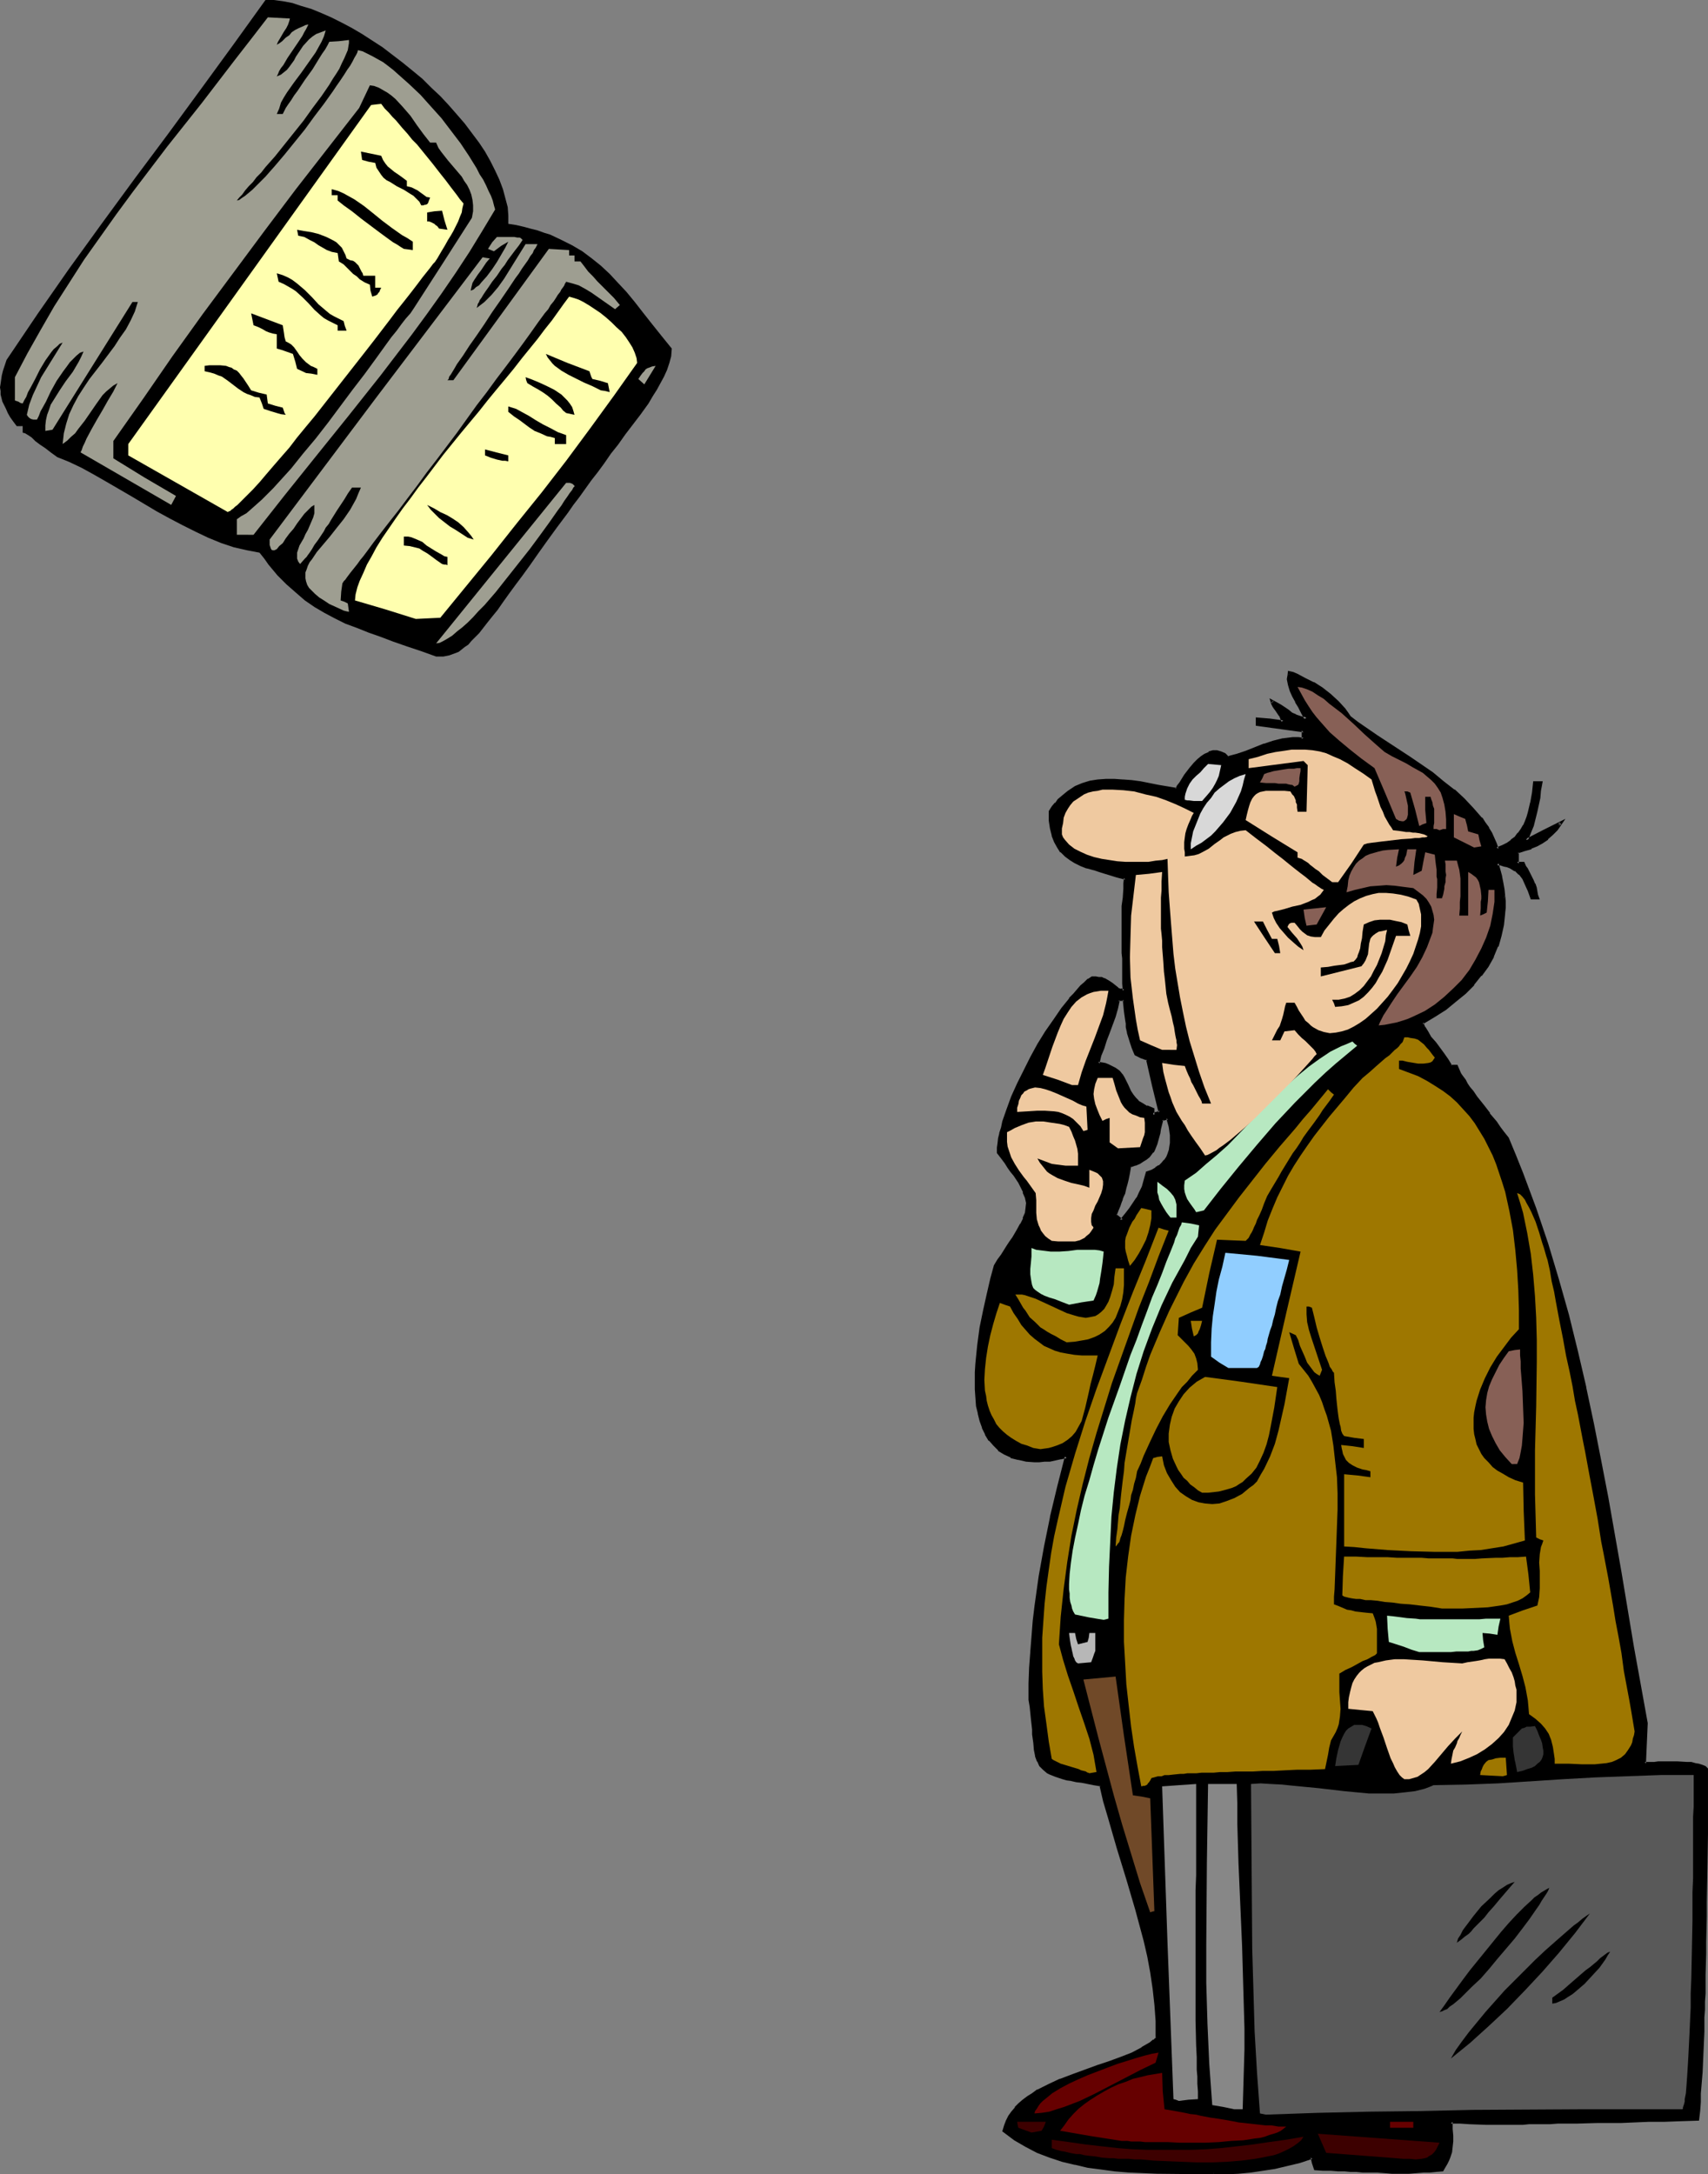 <?xml version="1.0" encoding="UTF-8" standalone="no"?>
<svg
   version="1.0"
   width="122.391mm"
   height="155.754mm"
   id="svg78"
   sodipodi:docname="Checking Schedules.wmf"
   xmlns:inkscape="http://www.inkscape.org/namespaces/inkscape"
   xmlns:sodipodi="http://sodipodi.sourceforge.net/DTD/sodipodi-0.dtd"
   xmlns="http://www.w3.org/2000/svg"
   xmlns:svg="http://www.w3.org/2000/svg">
  <rect width="100%" height="100%" fill="#808080" stroke="none"/>
  <sodipodi:namedview
     id="namedview78"
     pagecolor="#ffffff"
     bordercolor="#000000"
     borderopacity="0.25"
     inkscape:showpageshadow="2"
     inkscape:pageopacity="0.0"
     inkscape:pagecheckerboard="0"
     inkscape:deskcolor="#d1d1d1"
     inkscape:document-units="mm" />
  <defs
     id="defs1">
    <pattern
       id="WMFhbasepattern"
       patternUnits="userSpaceOnUse"
       width="6"
       height="6"
       x="0"
       y="0" />
  </defs>
  <path
     style="fill:#000000;fill-opacity:1;fill-rule:evenodd;stroke:none"
     d="m 312.319,301.852 0.969,-0.323 0.969,-0.485 -1.777,-7.272 -0.969,-3.555 -0.808,-3.555 -1.616,-0.485 -1.454,-0.808 -0.323,-0.808 -0.323,-0.97 -0.646,-1.454 -0.646,-2.585 -0.323,-1.454 -0.162,-0.97 v -0.97 l -0.323,-1.131 -0.162,-1.293 -0.162,-1.454 -0.162,-1.616 h -1.616 l -0.485,2.262 -0.646,2.262 -1.454,4.363 -0.969,2.101 -0.646,2.101 -0.646,2.101 -0.646,1.939 0.969,0.323 0.969,0.162 0.808,0.323 0.646,0.162 1.293,0.646 0.969,0.808 0.646,0.808 0.646,0.808 0.969,1.939 0.808,1.939 0.646,0.808 0.646,0.97 0.808,0.808 1.131,0.646 1.293,0.808 0.808,0.323 0.969,0.323 z m 16.319,286.339 h -7.755 l -7.594,-0.162 -7.594,-0.323 -3.716,-0.323 -3.716,-0.323 -3.555,-0.646 -3.555,-0.646 -3.393,-0.808 -3.393,-1.131 -3.393,-1.293 -3.07,-1.616 -3.07,-1.939 -2.908,-2.101 0.323,-1.293 0.485,-1.293 0.646,-1.293 0.808,-1.131 0.808,-1.131 0.969,-0.97 1.293,-0.97 1.131,-0.97 1.293,-0.808 1.454,-0.808 2.908,-1.616 3.07,-1.454 3.393,-1.293 6.786,-2.262 3.393,-1.293 3.07,-1.131 2.908,-1.131 2.747,-1.293 1.131,-0.646 0.969,-0.808 1.131,-0.646 0.808,-0.808 -0.162,-4.686 -0.323,-4.363 -0.485,-4.525 -0.646,-4.363 -0.808,-4.201 -0.969,-4.363 -0.969,-4.201 -1.131,-4.201 -2.424,-8.241 -2.585,-8.403 -2.585,-8.403 -1.131,-4.201 -1.131,-4.363 -1.777,-0.323 -1.777,-0.323 -1.616,-0.323 -1.454,-0.323 -1.293,-0.323 -1.131,-0.162 -1.131,-0.323 -0.969,-0.323 -0.969,-0.162 -0.808,-0.323 -0.808,-0.323 -0.646,-0.485 -0.969,-0.646 -0.808,-0.97 -0.646,-1.131 -0.485,-1.454 -0.323,-1.616 -0.162,-1.939 -0.323,-2.424 -0.162,-1.131 v -1.454 l -0.323,-1.454 -0.162,-1.616 -0.162,-1.778 -0.162,-1.778 v -4.363 l 0.162,-4.363 0.162,-4.201 0.323,-4.201 0.485,-4.201 0.485,-4.04 1.131,-8.08 1.454,-7.918 1.616,-8.08 1.939,-8.08 2.1,-8.403 -1.616,0.485 -1.454,0.162 -1.454,0.323 -1.454,0.162 h -1.454 -1.131 l -2.424,-0.162 -2.1,-0.323 -1.939,-0.646 -1.777,-0.808 -1.454,-1.131 -1.293,-1.131 -1.131,-1.454 -0.969,-1.616 -0.969,-1.616 -0.646,-1.939 -0.485,-1.939 -0.323,-2.101 -0.323,-2.101 -0.162,-2.262 v -4.686 l 0.162,-2.424 0.485,-4.686 0.808,-4.848 0.808,-4.686 1.131,-4.363 0.485,-2.262 0.485,-1.939 0.485,-1.778 0.485,-1.778 0.969,-1.454 0.808,-1.454 0.808,-1.293 0.808,-1.131 0.808,-1.131 0.646,-0.97 1.131,-1.939 1.131,-1.778 0.646,-1.616 0.485,-1.454 0.323,-1.454 v -1.454 l -0.323,-1.454 -0.485,-1.454 -0.808,-1.616 -0.485,-0.97 -0.646,-0.97 -0.646,-0.97 -0.646,-1.131 -0.808,-1.131 -0.969,-1.131 -0.969,-1.293 -1.131,-1.454 0.162,-1.131 0.162,-1.293 0.162,-1.293 0.323,-1.454 0.323,-1.454 0.485,-1.616 0.969,-3.232 1.454,-3.555 1.454,-3.555 1.777,-3.555 1.777,-3.555 2.1,-3.555 2.1,-3.393 2.1,-3.232 2.1,-2.909 2.1,-2.747 1.131,-1.131 0.969,-1.293 0.969,-0.97 0.969,-0.808 0.969,-0.97 0.969,-0.646 0.969,0.162 h 0.808 l 0.646,0.162 0.808,0.323 1.131,0.485 0.808,0.646 0.808,0.646 0.808,0.646 0.808,0.323 0.485,0.162 h 0.485 v -1.939 -1.939 l -0.162,-1.616 v -3.232 -1.454 -2.585 -2.262 -5.171 -1.454 -1.131 l 0.162,-2.424 0.162,-2.424 0.162,-1.454 0.162,-1.454 -2.424,-0.646 -2.1,-0.646 -2.1,-0.485 -1.939,-0.646 -1.777,-0.646 -1.777,-0.646 -1.616,-0.646 -1.293,-0.808 -1.293,-0.97 -0.969,-1.131 -0.969,-1.131 -0.808,-1.454 -0.485,-1.616 -0.485,-1.939 -0.323,-2.101 v -1.293 -1.131 l 0.808,-1.131 0.646,-0.97 0.808,-0.97 0.808,-0.97 0.969,-0.646 0.969,-0.646 1.777,-1.131 1.939,-0.808 2.1,-0.646 2.1,-0.323 2.1,-0.323 h 2.262 l 2.262,0.162 2.424,0.323 2.424,0.323 4.847,0.808 4.847,0.97 0.485,-0.808 0.646,-0.97 1.293,-2.101 1.616,-2.101 0.969,-0.97 0.969,-0.97 0.969,-0.808 0.969,-0.646 0.969,-0.485 0.969,-0.323 h 1.131 l 0.969,0.162 0.969,0.646 1.131,0.808 2.424,-0.646 2.424,-0.97 2.424,-0.808 2.424,-0.97 2.585,-0.808 2.585,-0.646 1.293,-0.323 h 1.454 1.293 1.454 v -2.262 l -6.301,-0.808 -6.301,-0.808 v -1.616 l 3.555,0.485 3.555,0.323 -0.323,-0.97 -0.485,-0.808 -0.969,-1.293 -0.485,-0.646 -0.323,-0.646 -0.323,-0.485 -0.162,-0.646 1.293,0.646 0.969,0.646 0.969,0.646 0.969,0.646 1.131,0.808 1.131,0.646 1.293,0.485 0.646,0.162 h 0.969 l -0.969,-1.616 -0.969,-1.616 -0.808,-1.454 -0.808,-1.454 -0.646,-1.454 -0.323,-1.616 -0.323,-1.454 v -0.808 l 0.162,-0.97 0.969,0.323 1.131,0.323 2.1,1.131 2.262,1.293 2.262,1.454 2.262,1.616 2.1,1.939 1.777,1.939 0.808,0.97 0.646,1.131 2.262,1.616 2.424,1.778 2.585,1.778 2.908,1.939 5.978,3.878 6.301,4.363 2.908,2.262 2.908,2.262 2.585,2.424 2.424,2.585 2.262,2.585 0.969,1.293 0.969,1.293 0.808,1.454 0.646,1.293 0.646,1.454 0.485,1.454 1.454,-0.646 1.293,-0.808 1.131,-0.808 0.969,-0.808 0.969,-1.131 0.808,-0.97 0.646,-1.131 0.485,-1.131 0.485,-1.293 0.485,-1.293 0.646,-2.585 0.323,-2.747 0.485,-2.747 h 1.616 l -0.323,2.101 -0.323,2.101 -0.646,3.717 -0.485,1.778 -0.646,1.939 -0.646,1.939 -0.969,2.101 4.686,-2.262 4.686,-2.424 -1.131,1.616 -1.131,1.293 -1.454,1.131 -1.293,1.131 -1.454,0.808 -1.616,0.646 -1.777,0.646 -1.939,0.646 v 3.07 h 1.616 l 0.485,0.808 0.485,0.808 0.646,1.131 0.485,0.97 0.485,0.97 0.323,0.97 0.323,0.97 0.323,1.131 0.162,0.646 0.162,0.97 h -1.454 l -0.646,-2.101 -0.808,-1.778 -0.808,-1.454 -0.969,-1.293 -1.293,-1.131 -1.293,-0.808 -0.808,-0.162 -0.808,-0.323 -0.969,-0.162 -0.969,-0.162 0.323,1.778 0.485,1.778 0.323,1.778 0.323,1.616 0.162,1.778 0.162,1.616 v 1.616 1.454 l -0.323,3.07 -0.646,3.07 -0.969,2.747 -1.131,2.747 -1.616,2.585 -1.616,2.585 -2.1,2.424 -2.262,2.262 -2.585,2.101 -2.747,2.101 -2.908,2.101 -3.393,1.939 0.485,1.131 0.808,1.454 0.969,1.293 1.131,1.454 0.646,0.808 0.485,0.808 1.293,1.454 1.131,1.616 0.969,1.616 h 1.616 l 0.808,2.101 0.323,0.485 0.323,0.646 0.485,0.808 0.646,0.808 0.646,0.97 0.808,1.293 1.131,1.293 1.293,1.616 0.646,0.97 1.454,1.939 0.969,1.293 0.969,1.131 0.969,1.293 0.969,1.454 1.131,1.454 2.1,4.686 1.777,4.848 3.555,9.534 3.231,9.534 2.908,9.695 2.747,9.695 2.424,9.695 2.262,9.857 2.1,9.857 2.1,10.019 1.777,10.019 3.555,20.037 3.555,20.36 3.555,20.522 -0.323,10.988 h 0.646 l 0.969,-0.162 h 0.969 1.131 2.424 2.585 2.585 l 1.131,0.162 1.131,0.162 1.131,0.323 0.808,0.162 0.808,0.485 0.485,0.323 v 3.232 3.07 l -0.162,2.909 v 2.909 5.333 5.171 l -0.162,4.686 v 4.525 4.201 l -0.162,3.878 v 3.555 l -0.162,3.393 v 3.07 3.07 2.747 l -0.162,2.585 v 2.424 2.262 l -0.162,2.101 v 2.101 l -0.162,3.878 -0.323,7.272 -0.162,3.717 -0.162,3.878 -0.162,1.939 -0.162,2.262 -0.162,2.262 -0.162,2.424 -4.686,0.162 h -4.362 l -4.201,0.162 h -3.878 l -3.716,0.162 h -3.393 l -3.07,0.162 h -2.908 -2.747 l -2.585,0.162 h -2.424 -2.1 l -2.1,0.162 h -3.555 -1.616 -10.179 l -4.362,-0.162 h -2.424 l -2.585,-0.162 v 2.101 l 0.162,1.616 v 1.616 1.454 l -0.323,1.293 -0.323,1.454 -0.485,0.808 -0.323,0.808 -0.485,0.97 -0.646,0.97 h -1.777 l -1.616,0.162 -1.454,0.162 h -1.293 l -2.747,0.162 h -4.686 -1.939 l -2.1,-0.162 -2.585,-0.162 h -1.293 -1.616 l -1.616,-0.162 h -1.616 l -1.777,-0.162 -1.939,-0.162 h -2.1 l -2.262,-0.162 -0.485,-1.454 -0.323,-1.616 -3.393,1.131 -3.393,0.97 -3.231,0.646 -3.393,0.646 -3.231,0.323 -3.231,0.323 -3.393,0.162 z m -24.882,-257.738 1.293,-1.616 1.131,-1.616 0.969,-1.454 0.969,-1.293 0.808,-1.454 0.646,-1.616 0.646,-1.778 0.485,-2.101 1.293,-0.485 1.131,-0.485 0.969,-0.808 0.808,-0.646 0.646,-0.808 0.646,-0.808 0.323,-0.97 0.485,-0.97 0.162,-0.97 0.162,-1.131 v -1.131 -1.131 l -0.485,-2.262 -0.646,-2.262 -0.808,0.162 -0.646,0.162 -0.485,1.454 -0.323,1.131 -0.162,1.293 -0.323,0.97 -0.485,1.778 -0.485,1.616 -0.485,0.646 -0.485,0.646 -0.485,0.485 -0.646,0.646 -0.808,0.485 -1.131,0.485 -1.131,0.485 -1.293,0.485 -0.162,1.131 -0.162,0.808 -0.485,1.616 -0.323,1.293 -0.162,1.293 -0.485,1.293 -0.162,0.646 -0.323,0.97 -0.485,0.808 -0.323,0.97 -0.323,1.293 -0.485,1.293 0.646,0.646 z"
     id="path1" />
  <path
     style="fill:#000000;fill-opacity:1;fill-rule:evenodd;stroke:none"
     d="m 311.834,302.499 1.616,-0.646 h -0.162 l 1.454,-0.485 -1.777,-7.595 -0.969,-3.717 -0.808,-3.717 -1.939,-0.646 v 0 l -1.454,-0.646 0.162,0.323 -0.323,-0.97 -0.323,-0.808 -0.485,-1.454 -0.646,-2.747 v 0.162 l -0.323,-1.616 -0.162,-0.808 -0.162,-0.97 -0.162,-1.131 -0.162,-1.293 -0.162,-1.616 -0.323,-1.939 -2.1,0.162 -0.808,2.424 -0.646,2.262 -1.454,4.363 v 0 l -0.808,2.101 v 0 l -0.808,2.101 -0.646,2.101 -0.646,2.424 1.454,0.323 v 0 l 0.808,0.323 v 0 l 0.808,0.162 v 0 l 0.808,0.323 h -0.162 l 1.293,0.646 h -0.162 l 0.969,0.646 v 0 l 0.646,0.808 v 0 l 0.646,0.808 v 0 l 0.969,1.778 0.808,1.939 v 0 l 0.485,0.97 0.646,0.808 0.162,0.162 0.808,0.808 1.131,0.808 v 0 l 1.454,0.646 v 0 l 0.808,0.323 v 0 l 0.969,0.323 -0.323,-0.323 v 2.101 l 0.808,-0.646 v -1.778 l -1.131,-0.485 v 0 l -0.808,-0.323 v 0.162 l -1.293,-0.808 v 0 l -1.131,-0.646 h 0.162 l -0.808,-0.808 v 0 l -0.646,-0.808 -0.646,-0.97 v 0 l -0.808,-1.778 -0.969,-1.939 v 0 l -0.485,-0.808 -0.162,-0.162 -0.646,-0.808 -1.131,-0.808 v 0 l -1.293,-0.646 -0.646,-0.323 v 0 l -0.808,-0.323 v 0 l -0.969,-0.162 v 0 l -0.969,-0.162 0.323,0.485 0.485,-2.101 0.808,-1.939 0.646,-2.101 v 0 l 0.808,-2.101 v 0 l 1.616,-4.363 0.646,-2.262 0.485,-2.262 -0.485,0.162 h 1.616 l -0.323,-0.323 0.162,1.616 0.162,1.616 0.162,1.131 0.162,1.131 0.162,0.97 v 0.97 l 0.323,1.454 v 0.162 l 0.808,2.585 0.485,1.454 0.323,0.808 0.485,1.131 1.616,0.808 v 0 l 1.777,0.646 -0.323,-0.323 0.808,3.555 0.808,3.555 1.777,7.272 0.323,-0.485 -0.969,0.323 h -0.162 l -0.969,0.485 0.646,0.323 z"
     id="path2" />
  <path
     style="fill:#000000;fill-opacity:1;fill-rule:evenodd;stroke:none"
     d="m 328.637,587.868 -15.349,-0.323 -7.594,-0.323 v 0 l -3.716,-0.162 -3.716,-0.485 -3.555,-0.485 -3.555,-0.808 h 0.162 l -3.393,-0.808 -3.393,-1.131 v 0.162 l -3.231,-1.454 -3.231,-1.454 h 0.162 l -3.07,-1.939 -2.908,-2.101 0.162,0.485 0.323,-1.293 0.485,-1.293 v 0 l 0.485,-1.293 v 0.162 l 0.808,-1.293 v 0 l 0.808,-0.97 v 0 l 0.969,-0.97 1.131,-0.97 v 0 l 1.131,-0.97 v 0 l 1.454,-0.808 1.293,-0.808 v 0 l 2.908,-1.616 3.231,-1.293 h -0.162 l 3.393,-1.293 6.786,-2.424 3.231,-1.131 3.231,-1.131 v 0 l 2.908,-1.293 2.747,-1.293 v 0 l 1.131,-0.646 1.131,-0.808 0.969,-0.646 h 0.162 l 0.808,-0.97 v -4.848 l -0.323,-4.363 v -0.162 l -0.485,-4.363 -0.646,-4.363 -0.808,-4.363 v 0 l -0.969,-4.201 -1.131,-4.201 -1.131,-4.201 -2.424,-8.403 -2.585,-8.403 -2.424,-8.403 -1.131,-4.201 -1.131,-4.525 -2.262,-0.485 -1.616,-0.323 -1.616,-0.323 -1.454,-0.162 v 0 l -1.293,-0.323 h -0.162 l -1.131,-0.323 v 0 l -1.131,-0.162 -0.969,-0.323 -0.808,-0.323 v 0.162 l -0.808,-0.485 -0.808,-0.323 -0.646,-0.323 h 0.162 l -1.131,-0.808 0.162,0.162 -0.808,-0.97 v 0 l -0.646,-1.131 0.162,0.162 -0.485,-1.454 v 0.162 l -0.323,-1.616 -0.323,-2.101 -0.162,-2.262 -0.162,-1.293 -0.162,-1.293 -0.162,-1.616 -0.162,-1.454 -0.162,-1.778 -0.323,-1.778 v 0 l 0.162,-4.363 v -4.363 l 0.323,-4.201 v 0 l 0.323,-4.201 0.323,-4.04 0.485,-4.04 1.293,-8.08 1.293,-8.08 1.777,-7.918 v 0 l 1.777,-8.08 2.262,-9.049 -2.262,0.485 v 0 l -1.454,0.323 -1.454,0.162 -1.454,0.162 h 0.162 -1.454 l -1.131,0.162 v 0 l -2.424,-0.162 -2.1,-0.485 h 0.162 l -1.939,-0.646 v 0.162 l -1.777,-0.808 h 0.162 l -1.616,-1.131 0.162,0.162 -1.293,-1.293 v 0 l -1.293,-1.293 h 0.162 l -0.969,-1.616 v 0 l -0.808,-1.778 v 0.162 l -0.646,-1.778 -0.485,-2.101 v 0.162 l -0.485,-2.101 -0.162,-2.101 -0.162,-2.262 v 0 -4.686 0 l 0.162,-2.262 0.485,-4.848 0.646,-4.848 0.969,-4.686 v 0 l 0.969,-4.363 0.485,-2.101 0.485,-1.939 0.485,-1.939 0.485,-1.616 v 0 l 0.969,-1.454 0.808,-1.293 0.808,-1.293 0.808,-1.293 0.808,-0.97 0.646,-1.131 1.131,-1.939 1.131,-1.778 v 0 l 0.646,-1.616 h 0.162 l 0.485,-1.454 v -0.162 l 0.162,-1.293 v -0.162 l 0.162,-1.454 -0.323,-1.454 v 0 l -0.485,-1.616 h -0.162 l -0.808,-1.778 v 0 l -0.485,-0.97 -0.646,-0.97 -0.646,-0.808 -0.646,-1.131 -0.808,-1.131 -0.969,-1.293 -0.969,-1.293 -0.969,-1.293 v 0.162 -1.131 0 l 0.162,-1.293 0.323,-1.293 0.162,-1.454 v 0.162 l 0.485,-1.616 0.323,-1.454 1.131,-3.393 v 0.162 l 1.293,-3.393 v 0 l 1.616,-3.555 1.616,-3.717 1.939,-3.555 1.939,-3.393 v 0 l 2.1,-3.393 2.1,-3.232 2.1,-3.07 2.1,-2.585 v 0 l 0.969,-1.293 1.131,-1.131 0.969,-0.97 0.969,-0.97 0.969,-0.808 v 0.162 l 0.969,-0.808 -0.323,0.162 h 0.969 -0.162 l 0.969,0.162 0.646,0.162 v 0 l 0.646,0.162 h -0.162 l 1.293,0.646 h -0.162 l 0.969,0.646 0.808,0.485 0.808,0.646 0.808,0.485 h 0.485 0.162 l 0.969,0.162 -0.162,-2.424 v -1.939 -1.616 -3.232 -1.454 -2.585 l -0.162,-2.262 v -5.171 l 0.162,-1.454 v -1.131 0 l 0.162,-2.424 0.162,-2.424 0.162,-1.293 v -1.939 l -2.585,-0.808 -2.262,-0.485 -2.1,-0.646 -2.1,0.162 1.939,0.646 2.1,0.646 2.1,0.646 2.424,0.646 -0.323,-0.485 -0.162,1.454 v 1.454 l -0.162,2.424 -0.323,2.262 v 0.162 1.131 1.454 5.171 2.262 2.585 l 0.162,1.454 v 3.232 1.616 1.939 l 0.162,1.939 0.323,-0.323 -0.323,-0.162 v 0 l -0.485,-0.162 v 0.162 l -0.808,-0.323 h 0.162 l -0.808,-0.646 -0.808,-0.646 -0.969,-0.646 v 0 l -1.131,-0.646 h -0.162 l -0.646,-0.323 h -0.808 l -0.808,-0.162 v 0 h -1.131 l -0.969,0.646 h -0.162 l -0.969,0.97 -0.969,0.808 -0.969,1.131 -0.969,1.131 -1.131,1.131 v 0.162 l -2.1,2.585 -2.1,3.07 -2.262,3.232 -2.1,3.393 v 0 l -1.939,3.555 -1.777,3.555 -1.777,3.555 -1.616,3.555 v 0 l -1.293,3.555 v 0 l -1.131,3.232 -0.323,1.616 -0.485,1.454 v 0.162 l -0.323,1.293 -0.162,1.454 -0.162,1.131 v 0.162 1.293 l 1.131,1.454 0.969,1.293 0.808,1.293 0.808,1.131 0.808,0.97 0.646,0.97 0.646,0.97 0.485,0.97 v 0 l 0.808,1.616 h -0.162 l 0.646,1.454 v 0 l 0.323,1.454 v -0.162 l -0.162,1.454 v 0 l -0.162,1.293 v 0 l -0.646,1.454 h 0.162 l -0.808,1.616 v -0.162 l -0.969,1.778 -1.131,1.939 -0.808,1.131 -0.646,0.97 -0.808,1.293 -0.808,1.293 -0.969,1.293 -0.969,1.616 -0.485,1.778 -0.485,1.778 -0.485,2.101 -0.485,2.101 -0.969,4.363 v 0 l -0.969,4.686 -0.646,4.848 -0.485,4.848 -0.162,2.424 v 0 4.686 0 l 0.162,2.262 0.162,2.262 0.485,1.939 v 0.162 l 0.485,1.939 0.646,1.778 v 0.162 l 0.808,1.616 v 0.162 l 0.969,1.616 h 0.162 l 1.131,1.293 v 0 l 1.293,1.293 v 0.162 l 1.616,0.97 v 0 l 1.777,0.808 v 0.162 l 1.939,0.485 h 0.162 l 2.1,0.485 2.262,0.162 h 0.162 1.131 l 1.454,-0.162 v 0 h 1.454 l 1.454,-0.323 1.454,-0.323 h 0.162 l 1.454,-0.323 -0.485,-0.485 -2.1,8.241 -1.939,8.08 v 0.162 l -1.616,7.918 -1.454,8.08 -1.131,8.08 -0.485,4.04 -0.323,4.201 -0.323,4.04 v 0.162 l -0.323,4.201 -0.162,4.363 v 4.363 0 l 0.323,1.939 0.162,1.616 0.162,1.616 0.162,1.454 0.162,1.454 v 1.293 l 0.323,2.262 0.162,1.939 0.323,1.616 v 0.162 l 0.485,1.293 0.162,0.162 0.485,1.131 0.969,0.97 1.131,0.97 v 0 l 0.646,0.323 0.808,0.323 0.808,0.323 v 0 l 0.969,0.323 0.969,0.323 1.131,0.323 v 0 l 1.293,0.162 h -0.162 l 1.454,0.323 v 0 l 1.454,0.162 1.616,0.323 1.616,0.323 1.939,0.323 -0.323,-0.162 0.969,4.201 1.293,4.363 2.424,8.403 2.585,8.403 2.424,8.241 1.131,4.201 1.131,4.201 0.969,4.201 v 0 l 0.808,4.363 0.646,4.363 0.485,4.363 v 0 l 0.323,4.363 v 4.686 l 0.162,-0.323 -0.808,0.808 v -0.162 l -0.969,0.808 -1.131,0.646 -1.131,0.646 h 0.162 l -2.747,1.454 -2.908,1.131 v 0 l -3.07,1.131 -3.393,1.131 -6.624,2.424 -3.393,1.293 h -0.162 l -3.07,1.454 -2.908,1.454 h -0.162 l -1.293,0.97 -1.293,0.808 v 0 l -1.293,0.97 v 0 l -1.131,0.97 -0.969,0.97 v 0.162 l -0.969,1.131 v 0 l -0.808,1.131 v 0 l -0.646,1.293 v 0 l -0.485,1.293 -0.485,1.616 3.231,2.424 3.07,1.778 v 0 l 3.07,1.616 3.393,1.293 v 0 l 3.393,1.131 3.393,0.808 h 0.162 l 3.393,0.808 3.716,0.485 3.555,0.485 3.878,0.323 v 0 l 7.594,0.323 15.349,0.162 z"
     id="path3" />
  <path
     style="fill:#000000;fill-opacity:1;fill-rule:evenodd;stroke:none"
     d="m 298.262,235.438 -1.777,-0.646 -1.939,-0.485 h 0.162 l -1.777,-0.646 v 0 l -1.454,-0.646 v 0 l -1.293,-0.808 -1.293,-0.97 v 0 l -0.969,-0.97 v 0 l -0.969,-1.293 v 0.162 l -0.808,-1.454 h 0.162 l -0.646,-1.616 v 0.162 l -0.323,-1.939 -0.323,-2.101 v 0 l -0.162,-1.293 v -1.131 0.162 l 0.808,-1.131 0.808,-0.97 h -0.162 l 0.808,-0.97 v 0 l 0.808,-0.808 v 0 l 0.969,-0.646 v 0 l 0.808,-0.646 1.939,-1.131 h -0.162 l 1.939,-0.808 v 0 l 2.1,-0.646 h -0.162 l 2.1,-0.323 2.262,-0.162 h -0.162 2.262 l 2.262,0.162 v 0 l 2.262,0.323 2.424,0.323 4.847,0.808 5.17,0.97 0.646,-1.131 0.646,-0.808 1.454,-2.101 1.616,-2.101 h -0.162 l 0.969,-0.97 0.969,-0.97 0.808,-0.808 v 0 l 0.969,-0.646 v 0 l 0.969,-0.485 v 0.162 l 0.969,-0.323 h -0.162 1.131 -0.162 l 1.131,0.162 -0.162,-0.162 0.969,0.646 v -0.162 l 1.131,0.97 2.747,-0.646 2.424,-0.808 2.424,-0.97 v 0 l 2.585,-0.97 h -0.162 l 2.585,-0.808 2.585,-0.485 h -0.162 l 1.454,-0.323 1.293,-0.162 v 0 h 1.293 v 0 l 1.939,0.162 v -3.07 l -13.087,-1.616 0.485,0.323 v -1.616 l -0.485,0.485 3.555,0.323 4.039,0.485 -0.485,-1.454 v -0.162 l -0.485,-0.808 v 0 l -0.808,-1.454 h -0.162 l -0.485,-0.646 h 0.162 l -0.485,-0.485 -0.323,-0.646 v 0.162 l -0.162,-0.646 -0.485,0.485 1.131,0.646 v 0 l 1.131,0.646 0.969,0.646 0.969,0.808 0.969,0.646 v 0 l 1.293,0.646 v 0 l 1.293,0.485 0.808,0.162 v 0 l 1.616,0.162 -1.293,-2.262 -0.969,-1.616 v -0.162 l -0.808,-1.293 v 0 l -0.808,-1.454 -0.646,-1.454 h 0.162 l -0.485,-1.454 v 0 l -0.162,-1.616 v 0.162 -0.808 0 -0.97 l -0.485,0.485 0.969,0.162 v 0 l 0.969,0.485 v 0 l 2.262,0.97 2.262,1.293 v 0 l 2.262,1.454 2.262,1.616 h -0.162 l 2.1,1.778 1.777,2.101 v -0.162 l 0.808,1.131 0.646,1.131 2.262,1.778 5.17,3.393 8.886,5.817 6.14,4.363 2.908,2.262 v 0 l 2.908,2.262 v 0 l 2.585,2.424 2.585,2.424 2.1,2.585 v 0 l 0.969,1.293 0.969,1.293 v 0 l 0.646,1.454 0.808,1.293 0.485,1.454 v -0.162 l 0.646,1.939 1.939,-0.808 1.293,-0.808 h 0.162 l 1.131,-0.808 v 0 l 0.969,-0.808 0.969,-1.131 v 0 l 0.808,-1.131 0.646,-1.131 v 0 l 0.646,-1.131 v 0 l 0.485,-1.293 0.485,-1.293 0.485,-2.585 v -0.162 l 0.485,-2.585 0.323,-2.747 -0.323,0.323 h 1.616 l -0.485,-0.485 -0.323,2.101 -0.162,1.939 -0.808,3.717 v 0 l -0.485,1.778 -0.646,1.939 -0.646,1.939 v 0 l -1.131,3.07 5.655,-2.747 4.524,-2.424 -0.485,-0.485 -1.131,1.616 v -0.162 l -1.131,1.293 -1.293,1.293 v -0.162 l -1.454,0.97 h 0.162 l -1.616,0.808 -1.454,0.808 v -0.162 l -1.777,0.646 -2.1,0.808 v 3.717 l 1.939,0.162 -0.323,-0.323 0.485,0.808 v 0.162 l 0.323,0.646 v 0 l 0.808,1.131 0.485,1.131 0.485,0.808 0.323,0.97 -0.162,-0.162 0.323,0.97 0.485,1.939 0.323,0.808 0.323,-0.485 h -1.454 l 0.323,0.323 -0.646,-2.101 v 0 l -0.808,-1.778 -0.808,-1.616 -1.131,-1.293 v 0 l -1.131,-1.131 -1.454,-0.808 v 0 l -0.808,-0.323 v 0 l -0.808,-0.162 -0.969,-0.323 h -0.162 l -1.616,-0.162 0.646,2.424 0.485,1.778 v -0.162 l 0.323,1.778 0.323,1.778 0.162,1.616 v 1.616 0 l 0.808,-1.778 -0.162,-1.616 -0.323,-1.778 -0.323,-1.616 v -0.162 l -0.485,-1.778 -0.485,-1.778 -0.485,0.646 h 0.969 v 0 l 0.969,0.323 0.808,0.162 v 0 l 0.808,0.323 v 0 l 1.293,0.808 v -0.162 l 1.131,1.131 v -0.162 l 0.969,1.293 v 0 l 0.646,1.454 0.808,1.778 v 0 l 0.808,2.262 h 2.424 l -0.485,-1.293 -0.323,-1.939 -0.323,-0.97 -0.162,-0.162 -0.323,-0.808 -0.485,-0.97 -0.485,-0.97 -0.646,-1.293 v 0 l -0.485,-0.646 v 0 l -0.485,-1.131 h -1.939 l 0.485,0.485 v -3.07 l -0.323,0.323 1.939,-0.646 1.777,-0.485 v -0.162 l 1.616,-0.646 1.454,-0.808 v 0 l 1.454,-0.97 v -0.162 l 1.293,-1.131 1.293,-1.293 v 0 l 2.1,-3.07 -6.14,3.07 -4.686,2.424 0.646,0.485 0.808,-2.101 v 0 l 0.808,-1.939 0.485,-1.939 0.485,-1.939 v 0 l 0.808,-3.717 0.162,-1.939 0.485,-2.585 h -2.585 l -0.323,3.07 -0.485,2.747 v -0.162 l -0.646,2.747 -0.323,1.131 -0.485,1.293 v 0 l -0.485,1.131 v -0.162 l -0.646,1.131 -0.808,1.131 v -0.162 l -0.808,1.131 -1.131,0.808 h 0.162 l -1.131,0.808 v 0 l -1.293,0.646 -1.616,0.646 0.646,0.323 -0.485,-1.454 v 0 l -0.646,-1.454 -0.646,-1.454 -0.808,-1.293 v -0.162 l -0.969,-1.293 -0.808,-1.293 h -0.162 l -2.262,-2.585 -2.424,-2.585 -2.585,-2.424 h -0.162 l -2.908,-2.262 v 0 l -2.908,-2.424 -6.14,-4.201 -8.886,-5.817 -5.17,-3.555 -2.1,-1.616 v 0 l -0.646,-0.97 -0.808,-1.131 v 0 l -1.777,-1.939 -2.1,-1.939 v 0 l -2.262,-1.778 -2.262,-1.454 h -0.162 l -2.262,-1.131 -2.1,-1.131 v 0 l -1.131,-0.485 v 0 l -1.454,-0.323 -0.162,1.454 v -0.162 l -0.162,0.97 0.323,1.616 v 0 l 0.485,1.616 v 0 l 0.646,1.454 0.808,1.454 v 0.162 l 0.808,1.293 v 0 l 0.808,1.616 0.969,1.778 0.485,-0.646 -0.808,-0.162 v 0 l -0.646,-0.162 -1.454,-0.485 h 0.162 l -1.131,-0.485 v 0 l -0.969,-0.808 -0.969,-0.646 -0.969,-0.646 -1.131,-0.646 v 0 l -2.1,-1.131 0.485,1.616 0.323,0.646 0.323,0.485 v 0 l 0.485,0.646 v 0 l 0.969,1.454 v -0.162 l 0.323,0.808 v 0 l 0.323,0.97 0.485,-0.485 -3.555,-0.485 -3.878,-0.323 v 2.262 l 12.926,1.778 -0.485,-0.485 v 2.262 l 0.485,-0.323 -1.454,-0.162 v 0 h -1.293 -0.162 l -1.293,0.162 -1.293,0.162 h -0.162 l -2.585,0.646 -2.424,0.808 h -0.162 l -2.424,0.97 v 0 l -2.424,0.97 -2.424,0.808 -2.424,0.646 0.323,0.162 -0.969,-0.97 -1.131,-0.485 -1.131,-0.323 h -1.131 l -1.131,0.323 v 0.162 l -1.131,0.485 v 0 l -0.969,0.646 v 0 l -0.969,0.808 -0.969,0.97 -0.808,0.97 -0.162,0.162 -1.616,2.101 -1.293,2.101 -0.646,0.808 -0.485,0.97 0.323,-0.323 -4.847,-0.808 -4.847,-0.97 -2.424,-0.323 -2.262,-0.162 h -0.162 l -2.262,-0.162 h -2.262 v 0 l -2.262,0.162 -2.1,0.323 v 0 l -2.1,0.646 v 0 l -1.939,0.808 v 0 l -1.939,1.293 -0.808,0.646 v 0 l -0.969,0.808 v 0 l -0.969,0.808 v 0 l -0.646,0.97 h -0.162 l -0.808,0.97 -0.808,1.293 v 1.293 1.293 0 l 0.323,2.101 0.485,1.939 v 0.162 l 0.646,1.616 v 0 l 0.808,1.454 v 0 l 0.808,1.293 h 0.162 l 1.131,1.131 v 0 l 1.293,0.97 1.293,0.808 v 0 l 1.616,0.808 v 0 l 1.616,0.646 h 0.162 l 1.777,0.485 z"
     id="path4" />
  <path
     style="fill:#000000;fill-opacity:1;fill-rule:evenodd;stroke:none"
     d="m 406.838,244.164 v 1.616 1.454 0 l -0.323,3.07 v 0 l -0.646,2.909 -0.808,2.909 v -0.162 l -1.293,2.747 v 0 l -1.454,2.585 -1.777,2.424 h 0.162 l -2.1,2.424 v 0 l -2.262,2.262 -2.424,2.101 v 0 l -2.747,2.101 -3.07,1.939 -3.555,2.101 0.646,1.616 v 0.162 l 0.808,1.293 0.969,1.454 1.131,1.454 0.485,0.646 1.939,2.424 1.131,1.616 0.969,1.778 h 1.939 l -0.485,-0.323 0.969,2.101 0.323,0.485 0.323,0.808 v 0 l 0.485,0.646 0.485,0.97 0.808,0.97 0.808,1.131 1.131,1.454 1.131,1.616 0.646,0.808 1.616,2.101 v 0 l 0.969,1.131 v 0 l 0.808,1.131 1.131,1.454 0.969,1.293 1.131,1.616 v -0.162 l 1.939,4.686 v 0 l 1.939,4.848 v -0.162 l 3.555,9.534 3.231,9.695 2.908,9.695 2.585,9.695 2.585,9.695 2.262,9.857 v 0 l 2.1,9.857 1.939,9.857 1.939,10.019 3.555,20.199 3.393,20.199 3.555,20.522 v 0 l -0.323,11.311 h 1.131 0.969 0.969 l 1.131,-0.162 h 2.424 2.585 l 2.585,0.162 h -0.162 l 1.293,0.162 1.131,0.162 v 0 l 0.969,0.162 0.969,0.323 h -0.162 l 0.808,0.323 h -0.162 l 0.646,0.485 -0.162,-0.485 -0.162,3.232 v 3.07 2.909 2.909 l -0.162,5.333 v 9.857 l -0.162,8.726 v 3.878 l -0.162,6.948 v 3.07 l -0.162,5.817 v 2.585 l -0.162,2.424 v 2.262 2.101 l -0.162,2.101 -0.162,3.878 -0.162,7.272 -0.323,3.717 -0.162,3.878 -0.162,1.939 v 2.262 -0.162 l -0.323,2.424 v 0 2.424 l 0.323,-0.485 -4.686,0.162 h -4.362 l -4.201,0.162 -3.878,0.162 h -3.716 l -3.393,0.162 h -3.07 l -5.655,0.162 h -2.585 -2.424 l -2.1,0.162 h -2.1 -3.555 -1.616 -10.179 -4.362 l -2.424,-0.162 h -3.07 l 0.162,2.424 v 0 1.778 -0.162 1.616 1.454 -0.162 l -0.162,1.454 v 0 l -0.485,1.454 v -0.162 l -0.323,0.808 -0.323,0.808 -0.485,0.97 v -0.162 l -0.646,0.97 0.323,-0.162 -1.777,0.162 v 0 h -1.616 l -1.454,0.162 v 0 l -4.039,0.162 h -4.686 -1.939 l -2.1,-0.162 h -2.585 l -1.293,-0.162 h -1.616 -1.616 0.162 l -1.777,-0.162 v 0 h -1.777 l -1.939,-0.162 -2.1,-0.162 h -2.262 l 0.485,0.323 -0.485,-1.616 -0.485,-1.939 -3.716,1.131 -3.393,0.97 v 0 l -3.231,0.808 -3.393,0.485 -3.231,0.485 -3.393,0.323 h 0.162 -3.393 l -3.393,0.162 v 0.808 h 3.393 l 3.393,-0.162 v 0 l 3.393,-0.323 3.231,-0.485 3.231,-0.485 3.393,-0.808 v 0 l 3.393,-0.808 3.393,-1.131 -0.485,-0.323 0.323,1.454 0.646,1.939 2.424,0.162 h 2.1 l 1.939,0.162 h 1.777 v 0 l 1.616,0.162 v 0 h 1.616 l 1.616,0.162 h 1.293 2.585 l 2.1,0.162 1.939,0.162 h 4.686 l 4.039,-0.323 h 0.162 1.454 l 1.616,-0.162 h -0.162 l 2.1,-0.162 0.646,-1.131 v 0 l 0.485,-0.808 0.485,-0.97 0.323,-0.808 v 0 l 0.485,-1.454 v 0 l 0.162,-1.454 v 0 l 0.162,-1.454 v -1.616 0 l -0.162,-1.778 v 0.162 -2.101 l -0.485,0.485 h 2.585 l 2.424,0.162 4.362,0.162 h 10.179 l 1.616,-0.162 h 3.555 2.1 l 2.1,-0.162 h 2.424 2.585 l 5.655,-0.162 h 3.07 3.393 l 3.716,-0.162 3.878,-0.162 h 4.201 l 4.362,-0.162 5.009,-0.162 0.323,-2.747 v 0 l 0.162,-2.262 v 0 -2.262 l 0.162,-1.939 0.323,-3.878 0.162,-3.717 0.323,-7.272 v -3.878 l 0.162,-2.101 v -2.101 l 0.162,-2.262 v -2.424 -2.585 l 0.162,-5.817 v -3.07 l 0.162,-6.948 v -3.878 l 0.162,-8.726 0.162,-9.857 v -5.333 -2.909 -2.909 -3.07 -3.393 l -0.646,-0.646 -0.808,-0.323 v 0 l -0.969,-0.323 -0.969,-0.162 v 0 l -1.131,-0.323 h -1.293 v 0 l -2.585,-0.162 h -2.585 -2.424 l -1.131,0.162 h -0.969 -0.969 -0.646 l 0.323,0.485 0.485,-10.988 -3.716,-20.522 -3.393,-20.36 -3.555,-20.199 -1.939,-10.019 -1.939,-9.857 -2.1,-9.857 v -0.162 l -2.262,-9.695 -2.424,-9.857 -2.747,-9.695 -2.908,-9.695 -3.231,-9.534 -3.555,-9.534 v 0 l -1.939,-4.848 v 0 l -1.939,-4.686 -1.293,-1.616 -0.969,-1.293 -0.969,-1.454 -0.969,-1.131 v 0 l -0.969,-1.131 h 0.162 l -1.616,-2.101 -0.646,-0.808 -1.293,-1.616 -0.969,-1.454 -0.969,-1.131 -0.646,-0.97 -0.485,-0.97 -0.485,-0.646 v 0 l -0.485,-0.646 -0.323,-0.485 -0.969,-2.262 h -1.777 l 0.323,0.162 -0.969,-1.616 -1.131,-1.616 -1.777,-2.424 -0.485,-0.646 -1.293,-1.454 -0.808,-1.454 -0.808,-1.293 v 0.162 l -0.485,-1.293 -0.162,0.485 3.231,-1.939 3.07,-1.939 2.747,-2.262 v 0 l 2.585,-2.101 2.262,-2.262 v -0.162 l 1.939,-2.424 h 0.162 l 1.777,-2.424 1.454,-2.585 v -0.162 l 1.131,-2.747 h 0.162 l 0.808,-2.909 0.646,-2.909 v 0 l 0.323,-3.07 v -0.162 l 0.162,-1.454 v -1.616 -0.162 l -0.162,-1.616 z"
     id="path5" />
  <path
     style="fill:#000000;fill-opacity:1;fill-rule:evenodd;stroke:none"
     d="m 303.755,331.1 1.616,-2.101 1.131,-1.454 1.131,-1.454 0.808,-1.454 v 0 l 0.808,-1.454 0.646,-1.616 h 0.162 l 0.646,-1.778 0.485,-2.101 -0.323,0.323 1.293,-0.485 v 0 l 1.131,-0.646 v 0 l 0.969,-0.646 0.162,-0.162 0.808,-0.646 0.646,-0.808 v 0 l 0.646,-0.97 v 0 l 0.485,-0.97 v 0 l 0.323,-0.97 0.162,-1.131 0.162,-1.131 v 0 l 0.162,-1.131 -0.162,-1.131 v 0 l -0.323,-2.262 v 0 l -0.808,-2.747 -1.131,0.323 h -0.162 l -0.969,0.162 -0.323,1.616 -0.323,1.293 v 0 l -0.323,1.131 v 0 l -0.162,0.97 -0.485,1.778 -0.646,1.616 0.162,-0.162 -0.485,0.646 h 0.162 l -0.485,0.646 v 0 l -0.646,0.485 h 0.162 l -0.808,0.485 -0.808,0.646 h 0.162 l -1.131,0.485 -1.131,0.485 h 0.162 l -1.616,0.485 -0.323,1.293 -0.162,0.97 v 0 l -0.323,1.454 -0.323,1.293 -0.323,1.293 -0.485,1.293 -0.162,0.808 -0.323,0.808 v -0.162 l -0.323,0.97 v 0 l -0.323,1.131 -0.485,1.131 -0.485,1.454 0.969,0.97 1.131,1.131 0.323,-0.97 -0.969,-0.808 -0.808,-0.646 0.162,0.323 0.485,-1.293 0.485,-1.131 0.323,-0.97 v 0 l 0.323,-0.808 v -0.162 l 0.323,-0.808 0.323,-0.646 0.323,-1.454 0.323,-1.131 0.323,-1.293 0.323,-1.616 v 0 l 0.162,-0.97 0.162,-0.97 -0.162,0.323 1.293,-0.485 h 0.162 l 1.131,-0.485 0.969,-0.646 v 0 l 0.808,-0.485 0.808,-0.646 0.485,-0.646 v 0 l 0.485,-0.646 h 0.162 l 0.323,-0.646 0.646,-1.616 0.485,-1.778 0.323,-1.131 v 0 l 0.162,-1.131 v 0 l 0.323,-1.293 0.323,-1.293 -0.323,0.323 0.808,-0.162 h -0.162 l 0.969,-0.162 -0.485,-0.323 0.646,2.262 v 0 l 0.323,2.262 v -0.162 1.131 1.131 0 l -0.162,0.97 -0.162,1.131 v -0.162 l -0.323,0.97 v 0 l -0.323,0.808 v 0 l -0.646,0.97 v -0.162 l -0.646,0.808 -0.808,0.808 v -0.162 l -0.969,0.646 h 0.162 l -1.131,0.646 v 0 l -1.454,0.485 -0.646,2.262 -0.485,1.778 v 0 l -0.808,1.616 -0.646,1.454 v -0.162 l -0.969,1.454 -0.969,1.454 -1.131,1.454 -1.454,1.778 0.808,-0.162 z"
     id="path6" />
  <path
     style="fill:#3d0000;fill-opacity:1;fill-rule:evenodd;stroke:none"
     d="m 300.524,584.313 -2.1,-0.162 -1.777,-0.323 -1.616,-0.162 -1.293,-0.162 -1.293,-0.323 h -0.969 l -0.969,-0.162 -0.808,-0.162 -1.293,-0.323 -0.969,-0.162 -1.293,-0.323 -1.293,-0.485 v -2.262 l 4.686,0.646 4.524,0.646 4.201,0.485 4.362,0.485 4.039,0.323 4.039,0.162 h 4.039 3.878 4.039 l 4.039,-0.162 4.039,-0.323 4.362,-0.485 4.201,-0.485 4.362,-0.646 4.686,-0.646 4.686,-0.808 -0.646,0.97 -0.969,0.808 -1.131,0.808 -1.131,0.646 -1.293,0.646 -1.454,0.646 -1.454,0.485 -1.616,0.323 -1.616,0.323 -1.777,0.323 -3.716,0.485 -3.878,0.323 -4.039,0.162 h -4.201 l -4.039,-0.162 -3.878,-0.162 -3.716,-0.162 -3.555,-0.323 h -1.616 l -1.616,-0.162 h -1.454 -1.454 l -1.131,-0.162 z"
     id="path7" />
  <path
     style="fill:#3d0000;fill-opacity:1;fill-rule:evenodd;stroke:none"
     d="m 378.078,584.313 -18.904,-1.454 -2.262,-5.171 32.961,2.424 -0.485,0.97 -0.485,0.97 -0.485,0.646 -0.646,0.646 -0.646,0.323 -0.646,0.485 -0.646,0.162 -0.808,0.162 -1.616,0.162 -1.616,-0.162 h -1.777 z"
     id="path8" />
  <path
     style="fill:#660000;fill-opacity:1;fill-rule:evenodd;stroke:none"
     d="m 303.755,579.627 -8.24,-1.293 -8.402,-1.454 1.131,-1.454 1.131,-1.616 1.293,-1.454 1.454,-1.454 1.616,-1.293 1.616,-1.131 1.777,-1.131 1.939,-1.131 1.777,-0.97 2.1,-0.97 1.939,-0.646 1.939,-0.808 2.1,-0.485 1.939,-0.485 1.939,-0.323 1.939,-0.323 0.162,5.009 0.485,4.848 1.939,0.323 1.777,0.323 1.777,0.323 1.454,0.323 1.616,0.162 1.293,0.323 2.585,0.485 2.262,0.323 1.939,0.323 1.777,0.323 1.616,0.323 2.908,0.323 2.908,0.323 1.454,0.162 h 1.616 l 1.939,0.323 h 2.1 l -0.808,0.646 -0.646,0.485 -0.969,0.485 -0.969,0.323 -1.131,0.323 -1.293,0.485 -1.293,0.323 -1.454,0.162 -3.07,0.485 -3.231,0.162 -3.393,0.323 -3.555,0.162 h -7.109 l -3.231,-0.162 h -3.231 -2.908 l -1.293,-0.162 h -1.131 -1.293 l -0.969,-0.162 z"
     id="path9" />
  <path
     style="fill:#3d0000;fill-opacity:1;fill-rule:evenodd;stroke:none"
     d="m 279.358,577.365 -1.777,-0.646 -1.777,-0.646 -0.162,-0.646 -0.162,-0.97 h 7.755 l -0.485,1.293 -0.646,1.131 z"
     id="path10" />
  <path
     style="fill:#660000;fill-opacity:1;fill-rule:evenodd;stroke:none"
     d="m 376.463,576.072 v -1.616 h 6.301 v 1.616 z"
     id="path11" />
  <path
     style="fill:#595959;fill-opacity:1;fill-rule:evenodd;stroke:none"
     d="m 342.856,572.517 -0.808,-0.162 -0.808,-0.162 -0.808,-11.15 -0.646,-11.15 -0.323,-11.311 -0.323,-10.988 -0.162,-22.3 -0.162,-22.3 2.585,-0.162 2.747,0.162 3.07,0.162 3.07,0.323 3.393,0.323 3.393,0.323 6.948,0.808 3.393,0.323 3.393,0.323 h 3.393 3.231 l 3.07,-0.323 2.747,-0.323 1.293,-0.323 1.293,-0.323 1.293,-0.485 1.131,-0.485 8.725,-0.162 8.725,-0.323 17.611,-1.131 8.725,-0.485 8.725,-0.323 9.048,-0.323 h 8.886 v 1.616 0.808 6.14 l -0.162,2.747 v 2.909 3.232 3.232 3.555 3.717 l -0.162,3.717 v 7.756 l -0.162,8.08 -0.162,7.756 -0.162,3.878 v 3.717 l -0.162,3.555 -0.162,3.555 -0.162,3.232 -0.162,3.232 -0.162,2.747 -0.162,2.585 -0.162,2.262 -0.162,2.101 -0.323,1.616 v 0.646 l -0.162,0.646 -0.162,0.485 -0.162,0.485 v 0.323 l -0.162,0.162 h -28.275 l -28.275,0.162 -14.218,0.323 -14.057,0.162 -14.057,0.323 z"
     id="path12" />
  <path
     style="fill:#660000;fill-opacity:1;fill-rule:evenodd;stroke:none"
     d="m 280.166,572.194 0.162,-0.646 0.485,-0.646 0.485,-0.808 0.485,-0.646 0.646,-0.646 0.808,-0.646 1.777,-1.454 2.1,-1.293 2.424,-1.293 2.424,-1.131 2.585,-1.131 5.493,-2.101 2.585,-0.97 2.585,-0.808 2.585,-0.808 2.262,-0.646 1.939,-0.485 0.969,-0.162 0.808,-0.162 -0.808,2.747 -4.039,1.939 -4.039,2.101 -8.402,4.363 -4.039,1.939 -2.1,0.808 -2.1,0.808 -2.1,0.646 -1.939,0.646 -2.1,0.323 z"
     id="path13" />
  <path
     style="fill:#878787;fill-opacity:1;fill-rule:evenodd;stroke:none"
     d="m 334.292,571.063 -3.07,-0.646 -2.908,-0.485 -0.808,-11.15 -0.485,-10.827 -0.323,-10.988 v -10.827 l 0.162,-21.653 0.162,-10.827 0.162,-10.665 h 7.755 l 0.162,5.171 v 5.494 l 0.323,10.827 0.485,11.15 0.485,11.15 0.323,11.311 0.323,11.15 v 5.494 l -0.162,5.494 -0.162,5.494 -0.162,5.333 z"
     id="path14" />
  <path
     style="fill:#878787;fill-opacity:1;fill-rule:evenodd;stroke:none"
     d="m 319.266,568.801 -0.808,-0.323 -0.646,-0.162 -1.616,-42.337 -1.454,-42.337 4.524,-0.323 4.686,-0.323 v 5.494 5.333 5.009 8.888 l -0.162,4.04 v 10.503 3.07 14.705 1.939 5.171 l 0.162,6.625 0.162,3.232 v 3.393 l 0.162,1.778 v 1.939 l 0.162,2.101 v 2.101 l -2.585,0.162 z"
     id="path15" />
  <path
     style="fill:#000000;fill-opacity:1;fill-rule:evenodd;stroke:none"
     d="m 392.943,557.328 0.646,-1.131 0.646,-1.131 0.808,-1.131 0.808,-1.131 1.939,-2.585 2.262,-2.747 2.262,-2.747 2.585,-2.909 2.585,-2.909 2.747,-2.747 5.493,-5.494 2.747,-2.585 2.747,-2.424 2.585,-2.262 2.424,-2.101 1.131,-0.808 1.131,-0.97 1.131,-0.808 0.969,-0.646 -4.039,5.332 -4.362,5.333 -4.524,5.171 -4.686,5.009 -4.847,5.009 -5.009,4.686 -5.009,4.525 z"
     id="path16" />
  <path
     style="fill:#000000;fill-opacity:1;fill-rule:evenodd;stroke:none"
     d="m 389.873,544.724 1.293,-1.778 1.454,-2.101 1.777,-2.424 1.777,-2.424 1.939,-2.585 2.1,-2.585 4.201,-5.171 2.1,-2.585 2.1,-2.424 2.1,-2.262 2.1,-2.101 1.939,-1.778 0.808,-0.808 0.969,-0.646 0.808,-0.646 0.808,-0.485 0.808,-0.485 0.646,-0.323 -0.323,0.808 -0.485,0.808 -0.646,0.97 -0.646,0.97 -0.646,1.131 -0.808,1.131 -1.777,2.585 -1.939,2.585 -2.1,2.747 -4.686,5.494 -2.262,2.747 -2.262,2.585 -2.424,2.262 -2.1,2.101 -0.969,0.97 -0.969,0.808 -0.969,0.808 -0.969,0.646 -0.646,0.646 -0.808,0.323 -0.646,0.323 z"
     id="path17" />
  <path
     style="fill:#000000;fill-opacity:1;fill-rule:evenodd;stroke:none"
     d="m 420.41,542.461 v -1.616 l 2.908,-2.101 2.585,-2.262 2.424,-2.101 1.131,-0.97 1.131,-0.808 0.969,-0.808 0.969,-0.808 0.808,-0.808 0.646,-0.485 0.646,-0.485 0.646,-0.485 0.323,-0.162 0.485,-0.162 -0.646,0.97 -0.646,1.131 -1.616,2.262 -1.939,2.101 -2.1,2.262 -2.262,1.939 -0.969,0.808 -1.293,0.808 -0.969,0.646 -1.131,0.485 -1.131,0.485 z"
     id="path18" />
  <path
     style="fill:#000000;fill-opacity:1;fill-rule:evenodd;stroke:none"
     d="m 394.559,525.979 0.323,-1.131 0.646,-0.97 0.646,-1.293 0.969,-1.293 1.939,-2.585 2.1,-2.585 2.424,-2.262 1.131,-1.131 1.131,-0.97 1.293,-0.808 0.969,-0.646 1.131,-0.485 0.969,-0.323 -1.131,1.293 -0.969,1.131 -0.969,1.131 -0.969,1.131 -0.808,0.97 -0.808,0.97 -1.454,1.616 -1.131,1.454 -1.131,1.131 -0.969,0.97 -0.808,0.808 -0.646,0.808 -0.646,0.646 -1.131,0.808 -0.969,0.808 z"
     id="path19" />
  <path
     style="fill:#704928;fill-opacity:1;fill-rule:evenodd;stroke:none"
     d="m 311.511,517.738 -2.747,-7.918 -2.424,-7.918 -2.424,-7.918 -2.262,-7.918 -4.201,-15.674 -4.039,-15.674 8.725,-0.808 2.262,15.998 2.424,16.159 2.262,0.323 2.424,0.485 1.131,30.541 -0.646,0.162 z"
     id="path20" />
  <path
     style="fill:#9e7700;fill-opacity:1;fill-rule:evenodd;stroke:none"
     d="m 309.087,483.642 -0.969,-5.171 -0.969,-5.494 -0.808,-5.494 -0.646,-5.656 -0.646,-5.817 -0.323,-5.817 -0.323,-5.656 v -5.979 l 0.162,-5.656 0.323,-5.817 0.646,-5.656 0.808,-5.656 1.131,-5.494 1.293,-5.333 1.616,-5.171 0.969,-2.424 0.969,-2.585 1.131,-0.323 1.293,-0.162 0.485,2.424 0.808,2.101 1.131,1.939 1.131,1.778 1.293,1.454 1.616,1.131 1.616,0.97 1.777,0.646 1.777,0.323 1.939,0.162 1.939,-0.162 1.939,-0.646 2.1,-0.808 2.1,-1.131 1.939,-1.616 1.131,-0.808 0.969,-0.97 0.969,-1.778 0.969,-1.616 1.616,-3.393 1.293,-3.393 0.969,-3.555 0.808,-3.555 0.808,-3.555 1.293,-7.11 -2.424,-0.323 -2.262,-0.323 3.878,-16.967 3.878,-16.644 -5.493,-0.97 -5.493,-0.808 1.131,-3.393 0.969,-3.232 1.293,-3.232 1.293,-3.07 1.454,-2.909 1.454,-2.909 1.616,-2.747 1.777,-2.747 1.777,-2.585 1.939,-2.747 4.039,-5.171 4.362,-5.171 2.262,-2.747 2.424,-2.585 1.939,-1.616 1.616,-1.454 1.293,-1.131 1.293,-1.131 1.131,-0.808 0.808,-0.808 0.646,-0.646 0.646,-0.485 0.485,-0.485 0.323,-0.485 0.646,-0.646 0.485,-1.293 h 0.969 l 0.646,0.162 1.131,0.162 0.969,0.323 0.808,0.646 0.808,0.646 0.808,0.97 0.485,0.485 0.485,0.646 0.485,0.646 0.646,0.808 -0.323,0.485 -0.323,0.485 -0.485,0.323 -0.646,0.162 -1.293,0.162 h -1.454 l -2.908,-0.485 -1.293,-0.323 h -0.485 -0.485 v 2.262 l 2.585,0.97 2.585,0.97 2.424,1.293 2.1,1.293 2.262,1.454 1.939,1.454 1.777,1.616 1.777,1.939 1.616,1.778 1.454,1.939 1.293,2.101 1.293,2.101 1.131,2.262 1.131,2.262 0.969,2.424 1.616,4.848 0.808,2.585 1.131,5.171 0.969,5.171 0.646,5.494 0.485,5.333 0.323,5.494 0.162,5.332 v 5.171 l -2.1,2.262 -1.939,2.585 -1.939,2.585 -1.777,2.909 -1.454,2.909 -1.293,3.07 -0.969,3.07 -0.323,1.454 -0.323,1.616 -0.162,1.454 v 1.454 1.616 l 0.162,1.454 0.323,1.293 0.323,1.454 0.646,1.293 0.646,1.293 0.808,1.131 1.131,1.131 1.131,1.293 1.293,0.97 1.454,0.808 1.616,0.97 1.777,0.808 2.1,0.646 0.162,7.756 0.323,7.918 -2.908,0.808 -2.908,0.808 -3.07,0.485 -3.07,0.485 -3.07,0.162 -3.231,0.323 h -6.301 l -6.301,-0.162 -6.301,-0.323 -5.978,-0.485 -3.07,-0.323 -2.747,-0.162 v -19.553 l 3.555,0.323 3.555,0.485 v -1.616 l -1.131,-0.323 -0.969,-0.162 -1.454,-0.485 -1.293,-0.646 -0.969,-0.646 -0.808,-0.808 -0.485,-0.97 -0.323,-0.646 -0.162,-0.808 -0.162,-0.646 -0.162,-0.97 3.07,0.323 3.07,0.485 v -2.424 l -2.585,-0.323 -2.747,-0.485 -0.485,-0.646 -0.323,-0.808 -0.162,-1.131 -0.162,-0.485 -0.162,-0.808 -0.162,-0.808 -0.162,-1.131 -0.162,-1.293 -0.162,-1.454 -0.162,-1.616 -0.162,-2.101 -0.323,-2.262 -0.162,-2.585 -0.323,-0.323 -0.323,-0.646 -0.485,-0.646 -0.323,-0.97 -0.323,-0.808 -0.485,-1.131 -0.808,-2.424 -0.808,-2.585 -0.808,-2.747 -0.646,-2.747 -0.646,-2.585 -0.808,-0.323 h -0.646 v 2.101 l 0.162,2.101 0.485,2.101 0.646,2.101 1.454,4.363 1.454,4.363 -0.323,0.808 -0.323,0.808 -0.808,-0.485 -0.646,-0.485 -0.969,-1.293 -0.969,-1.293 -0.646,-1.616 -1.293,-2.909 -0.485,-1.616 -0.646,-1.293 -1.777,-0.808 1.293,4.363 1.293,4.201 1.293,1.616 1.293,1.616 0.969,1.616 0.969,1.778 0.969,1.778 0.808,1.939 0.646,1.939 0.646,1.778 1.131,4.04 0.646,4.04 0.485,4.363 0.485,4.201 0.162,4.363 v 4.363 l -0.323,8.888 -0.162,4.201 -0.162,4.363 -0.162,4.201 -0.162,1.939 v 2.101 l 1.293,0.485 1.131,0.485 1.131,0.485 1.131,0.162 1.131,0.323 1.454,0.162 1.454,0.162 1.777,0.162 0.485,1.293 0.323,0.97 0.323,1.939 v 1.131 1.454 4.04 l -0.485,0.485 -0.969,0.485 -1.131,0.646 -1.293,0.485 -1.454,0.808 -1.454,0.808 -1.777,0.808 -1.616,0.97 v 2.585 2.424 l 0.162,2.262 0.162,2.262 -0.162,2.101 -0.323,2.101 -0.323,0.97 -0.485,1.131 -0.646,1.131 -0.646,1.131 -0.485,1.939 -0.323,1.939 -0.808,3.878 -3.878,0.162 h -3.555 l -3.393,0.162 -3.07,0.162 h -2.908 l -2.747,0.162 h -2.424 -2.262 l -2.262,0.162 h -1.939 l -1.777,0.162 h -1.777 -1.454 l -1.454,0.162 h -1.293 -1.131 l -0.969,0.162 h -0.969 l -1.616,0.162 -1.454,0.162 h -1.131 l -0.808,0.323 h -0.969 l -1.777,0.485 -0.323,0.646 -0.323,0.485 -0.323,0.323 -0.162,0.323 -0.646,0.323 h -0.323 z"
     id="path21" />
  <path
     style="fill:#efc9a0;fill-opacity:1;fill-rule:evenodd;stroke:none"
     d="m 380.34,481.703 -0.646,-0.485 -0.646,-0.646 -0.646,-0.97 -0.646,-1.131 -0.485,-1.131 -0.646,-1.293 -0.969,-2.747 -0.969,-2.909 -0.969,-2.585 -0.485,-1.454 -0.485,-1.131 -0.485,-0.97 -0.485,-0.97 -3.393,-0.323 -3.231,-0.323 v -1.778 l 0.162,-1.293 0.323,-1.454 0.323,-1.293 0.323,-1.131 0.485,-0.97 0.646,-0.97 0.646,-0.808 0.646,-0.646 0.808,-0.646 0.808,-0.485 0.969,-0.485 0.969,-0.485 0.969,-0.162 2.1,-0.485 2.424,-0.323 h 2.424 l 2.585,0.162 2.585,0.162 5.332,0.485 5.332,0.323 1.454,-0.323 1.131,-0.162 1.131,-0.162 0.969,-0.162 0.808,-0.162 0.646,-0.162 1.131,-0.162 h 1.131 0.808 0.969 l 1.293,0.162 0.646,1.131 0.646,1.293 0.646,1.131 0.485,1.293 0.323,1.131 0.162,1.131 0.323,1.131 v 1.131 2.262 l -0.485,2.262 -0.808,1.939 -0.808,1.939 -1.293,1.939 -1.454,1.616 -1.777,1.616 -1.939,1.454 -2.1,1.293 -2.1,0.97 -2.424,0.97 -2.585,0.646 0.162,-1.131 0.162,-0.808 0.323,-1.616 0.485,-0.808 0.485,-1.131 0.162,-0.646 0.485,-0.808 0.323,-0.808 0.485,-0.97 -1.939,1.939 -1.939,2.101 -1.777,2.101 -1.777,2.101 -1.777,1.939 -0.969,0.808 -0.969,0.646 -0.969,0.646 -1.131,0.323 -1.131,0.323 z"
     id="path22" />
  <path
     style="fill:#9e7700;fill-opacity:1;fill-rule:evenodd;stroke:none"
     d="m 407,480.895 -3.07,-0.162 -3.07,-0.162 0.162,-0.97 0.323,-0.646 0.162,-0.485 0.323,-0.646 0.646,-0.808 0.646,-0.485 0.969,-0.162 0.969,-0.323 1.293,-0.162 h 1.454 l 0.323,4.686 -0.485,0.162 z"
     id="path23" />
  <path
     style="fill:#9e7700;fill-opacity:1;fill-rule:evenodd;stroke:none"
     d="m 295.03,480.087 -0.323,-0.162 h -0.162 l -0.485,-0.323 -0.646,-0.162 -0.646,-0.162 -0.646,-0.323 -1.616,-0.485 -3.231,-0.97 -1.293,-0.646 -0.646,-0.323 -0.485,-0.323 -0.808,-4.686 -0.646,-4.848 -0.646,-4.686 -0.323,-4.686 -0.162,-4.686 v -4.686 -4.525 l 0.323,-4.686 0.323,-4.525 0.485,-4.525 0.646,-4.686 0.646,-4.525 0.808,-4.525 0.969,-4.363 2.1,-9.049 2.585,-8.888 2.747,-8.726 3.07,-8.888 3.231,-8.726 3.231,-8.726 3.393,-8.726 3.555,-8.726 3.393,-8.726 1.454,0.485 1.293,0.323 -2.747,6.948 -2.585,6.948 -2.747,6.948 -2.424,6.787 -2.424,6.787 -2.424,6.787 -2.1,6.787 -2.1,6.787 -1.939,6.787 -1.777,6.948 -1.616,6.948 -1.454,7.11 -1.131,7.11 -0.969,7.272 -0.808,7.595 -0.485,7.433 1.131,4.201 1.293,4.201 1.454,4.201 1.454,4.363 1.454,4.201 1.454,4.363 1.131,4.363 0.808,4.686 z"
     id="path24" />
  <path
     style="fill:#353535;fill-opacity:1;fill-rule:evenodd;stroke:none"
     d="m 410.878,479.764 -0.162,-0.97 -0.162,-0.808 -0.162,-0.808 -0.162,-0.646 -0.162,-1.131 -0.162,-0.97 -0.162,-1.616 v -2.424 l 0.485,-0.485 0.323,-0.323 0.646,-0.646 0.485,-0.485 0.485,-0.485 0.646,-0.162 0.646,-0.323 h 0.969 l 1.293,-0.162 0.646,1.293 0.485,1.293 0.485,1.131 0.323,0.97 0.162,1.131 0.162,0.808 v 0.97 l -0.162,0.646 -0.323,0.808 -0.485,0.646 -0.646,0.485 -0.646,0.646 -0.969,0.485 -1.131,0.323 -1.293,0.485 z"
     id="path25" />
  <path
     style="fill:#353535;fill-opacity:1;fill-rule:evenodd;stroke:none"
     d="m 361.598,478.148 0.323,-2.101 0.485,-2.262 0.646,-2.262 0.485,-1.131 0.485,-0.97 0.485,-0.808 0.646,-0.646 0.808,-0.485 0.808,-0.485 h 0.969 1.131 l 1.131,0.323 1.454,0.646 -1.777,4.848 -1.777,5.009 -3.231,0.162 z"
     id="path26" />
  <path
     style="fill:#9e7700;fill-opacity:1;fill-rule:evenodd;stroke:none"
     d="m 421.057,477.502 v -1.293 l -0.162,-1.131 -0.323,-2.101 -0.485,-1.939 -0.646,-1.616 -0.969,-1.454 -1.131,-1.293 -1.454,-1.293 -1.777,-1.293 -0.162,-1.939 -0.162,-1.778 -0.323,-1.778 -0.323,-1.778 -0.808,-3.07 -0.969,-3.232 -0.969,-3.07 -0.808,-3.07 -0.646,-3.393 -0.162,-1.616 -0.162,-1.939 3.878,-1.454 3.878,-1.293 0.485,-2.262 0.162,-2.424 v -4.686 l -0.162,-2.262 0.162,-2.262 0.323,-1.939 0.323,-0.808 0.323,-0.97 -0.969,-0.323 -0.969,-0.485 -0.162,-5.817 -0.162,-5.817 v -11.958 l 0.162,-5.979 0.162,-5.979 0.162,-11.958 v -5.979 l -0.162,-5.979 -0.323,-5.817 -0.485,-5.817 -0.646,-5.656 -0.969,-5.656 -1.131,-5.494 -0.808,-2.747 -0.808,-2.585 0.808,0.323 0.646,0.646 0.646,0.808 0.485,0.97 0.646,1.131 0.646,1.293 1.131,2.585 0.969,2.909 0.808,2.747 0.485,1.454 0.323,1.131 0.323,1.131 0.323,0.97 0.646,2.909 0.485,2.909 0.646,2.747 0.485,2.747 0.969,5.171 0.969,4.848 0.808,4.525 0.969,4.363 0.808,4.04 0.646,3.878 0.808,3.717 0.646,3.393 0.646,3.393 0.646,3.232 1.131,6.14 1.131,5.979 1.131,6.14 0.969,6.14 0.646,3.232 0.646,3.393 0.646,3.393 0.646,3.717 0.646,3.717 0.646,4.04 0.808,4.201 0.808,4.525 0.646,4.848 0.969,5.171 0.485,2.585 0.485,2.747 0.485,2.909 0.485,2.909 -0.162,0.97 -0.323,0.97 -0.162,0.97 -0.323,0.808 -0.808,1.293 -0.808,1.131 -1.131,0.97 -1.293,0.646 -1.131,0.485 -1.454,0.323 -1.616,0.162 -1.616,0.162 h -3.393 l -3.555,-0.162 z"
     id="path27" />
  <path
     style="fill:#b7b7b7;fill-opacity:1;fill-rule:evenodd;stroke:none"
     d="m 291.961,450.354 -0.485,-0.323 -0.323,-0.485 -0.162,-0.485 -0.323,-0.646 -0.162,-0.808 -0.162,-0.646 -0.162,-0.808 -0.162,-0.646 -0.162,-0.97 -0.162,-1.131 -0.162,-1.293 h 1.616 l 0.323,1.616 0.485,1.454 1.293,-0.323 1.293,-0.323 0.323,-1.131 0.162,-1.293 h 1.616 v 1.293 0.97 1.616 0.97 l -0.323,0.808 -0.323,0.97 -0.485,1.293 -1.777,0.162 z"
     id="path28" />
  <path
     style="fill:#b7e8c1;fill-opacity:1;fill-rule:evenodd;stroke:none"
     d="m 384.38,447.284 -2.1,-0.646 -2.1,-0.808 -4.039,-1.293 -0.323,-3.555 -0.162,-3.555 1.616,0.162 1.293,0.162 2.424,0.323 2.424,0.162 1.131,0.162 h 1.454 1.454 1.777 1.939 4.847 1.454 3.231 l 1.777,-0.162 h 1.777 2.1 l -0.485,2.101 -0.323,2.262 -2.1,-0.323 -1.939,-0.162 0.162,1.939 0.323,1.939 -0.969,0.485 -0.808,0.323 -1.131,0.162 h -0.646 l -0.808,0.162 h -0.808 -1.131 -1.293 l -1.454,0.162 z"
     id="path29" />
  <path
     style="fill:#b7e8c1;fill-opacity:1;fill-rule:evenodd;stroke:none"
     d="m 298.908,438.558 -3.878,-0.646 -3.878,-0.808 -0.485,-0.808 -0.323,-0.808 -0.162,-0.808 -0.323,-0.97 -0.162,-1.131 v -1.131 l -0.162,-1.131 v -1.454 l 0.162,-2.747 0.323,-2.909 0.485,-3.393 0.646,-3.393 0.808,-3.717 0.808,-3.878 0.969,-3.878 1.293,-4.201 1.131,-4.04 1.293,-4.363 2.747,-8.564 3.07,-8.564 2.908,-8.403 1.616,-4.04 1.454,-4.04 1.454,-3.878 1.293,-3.555 1.454,-3.393 1.293,-3.232 1.131,-3.07 1.131,-2.747 0.969,-2.424 0.323,-1.131 0.485,-0.97 0.323,-0.97 0.323,-0.97 0.485,-0.808 0.162,-0.646 2.424,0.323 2.262,0.485 -0.162,1.454 -0.162,1.616 -1.939,3.07 -1.616,3.232 -3.393,6.14 -2.908,6.14 -2.585,6.302 -2.262,6.14 -1.939,6.14 -1.616,6.302 -1.454,6.302 -1.293,6.464 -0.969,6.464 -0.808,6.464 -0.646,6.625 -0.323,6.787 -0.323,6.787 -0.162,6.948 v 7.11 z"
     id="path30" />
  <path
     style="fill:#9e7700;fill-opacity:1;fill-rule:evenodd;stroke:none"
     d="m 390.519,435.488 -3.07,-0.485 -2.908,-0.323 -2.747,-0.323 -2.424,-0.162 -2.262,-0.323 -2.1,-0.162 -1.939,-0.323 -1.777,-0.162 h -1.454 l -1.454,-0.323 h -1.131 l -1.131,-0.162 -0.808,-0.162 -0.646,-0.162 -0.646,-0.162 -0.485,-0.323 0.162,-5.171 0.323,-5.332 h 3.231 l 3.07,0.162 h 2.908 2.585 l 2.585,0.162 h 2.424 2.1 2.1 l 1.939,0.162 h 1.777 1.616 3.07 l 1.293,0.162 h 4.686 l 1.939,-0.162 3.716,-0.162 h 1.777 l 2.1,-0.162 h 2.1 l 2.262,-0.162 0.646,4.848 0.485,4.848 -0.969,0.808 -1.131,0.808 -1.293,0.646 -1.454,0.485 -1.454,0.485 -1.777,0.323 -3.393,0.485 -3.393,0.162 -3.393,0.162 z"
     id="path31" />
  <path
     style="fill:#9e7700;fill-opacity:1;fill-rule:evenodd;stroke:none"
     d="m 302.14,418.683 0.162,-2.424 0.323,-2.262 0.162,-1.939 0.162,-1.939 0.323,-1.778 0.162,-1.778 0.162,-1.616 0.162,-1.454 0.323,-2.747 0.323,-2.424 0.162,-2.262 0.323,-1.939 1.293,-7.595 0.323,-1.939 0.485,-2.262 0.485,-2.424 0.162,-1.293 0.323,-1.454 1.293,-3.555 1.131,-3.555 1.131,-3.232 1.293,-3.07 1.293,-3.07 1.293,-2.909 1.293,-2.909 1.293,-2.585 2.585,-5.171 2.747,-5.009 2.908,-4.686 2.908,-4.525 3.231,-4.363 3.231,-4.363 3.555,-4.525 3.555,-4.525 3.878,-4.686 4.201,-4.848 2.1,-2.585 2.262,-2.585 2.262,-2.747 2.262,-2.747 0.808,0.808 0.808,0.646 -1.131,1.616 -0.969,1.293 -0.969,1.293 -0.808,1.293 -0.808,1.131 -0.808,1.131 -1.454,1.939 -1.293,1.778 -0.969,1.616 -0.969,1.454 -0.969,1.293 -3.07,5.009 -0.808,1.454 -0.969,1.616 -0.969,1.616 -1.131,1.939 -0.808,1.939 -0.646,1.778 -0.646,1.454 -0.646,1.293 -0.323,0.97 -0.485,0.97 -0.323,0.808 -0.323,0.646 -0.323,0.485 -0.162,0.323 -0.323,0.646 -0.808,0.808 -4.039,-0.162 -3.716,-0.162 -2.1,9.049 -1.939,9.372 -3.07,1.293 -3.231,1.454 -0.323,4.686 1.939,1.939 0.969,0.97 0.808,0.97 0.808,1.131 0.485,1.293 0.323,1.293 0.162,1.778 -1.616,1.616 -1.293,1.616 -1.454,1.454 -1.131,1.616 -2.1,3.07 -1.939,3.232 -1.777,3.393 -1.616,3.393 -1.777,3.878 -0.808,2.101 -0.969,2.101 -0.323,1.778 -0.485,1.616 -0.323,1.616 -0.485,1.454 -0.162,1.293 -0.323,1.293 -0.323,1.131 -0.323,1.131 -0.485,1.939 -0.323,1.616 -0.323,1.293 -0.323,1.131 -0.323,0.808 -0.162,0.646 -0.162,0.485 -0.323,0.323 -0.323,0.485 z"
     id="path32" />
  <path
     style="fill:#9e7700;fill-opacity:1;fill-rule:evenodd;stroke:none"
     d="m 325.568,404.139 -1.131,-0.646 -0.969,-0.808 -1.131,-0.808 -0.808,-0.97 -0.969,-0.808 -0.646,-0.97 -0.808,-1.131 -0.485,-0.97 -0.969,-2.101 -0.646,-2.262 -0.485,-2.262 v -2.262 l 0.323,-2.424 0.485,-2.101 0.808,-2.262 1.131,-1.939 1.293,-1.939 1.616,-1.778 0.969,-0.808 0.969,-0.808 1.131,-0.646 1.131,-0.646 9.694,1.293 9.856,1.454 -0.808,5.494 -0.485,2.585 -0.485,2.585 -0.485,2.424 -0.646,2.424 -0.808,2.262 -0.969,2.101 -0.969,1.939 -1.293,1.616 -1.616,1.454 -0.808,0.808 -0.808,0.485 -0.969,0.646 -1.131,0.485 -1.131,0.323 -1.131,0.323 -1.293,0.323 -1.454,0.162 -1.454,0.162 z"
     id="path33" />
  <path
     style="fill:#876056;fill-opacity:1;fill-rule:evenodd;stroke:none"
     d="m 409.423,396.383 -1.777,-1.939 -1.454,-1.778 -1.131,-1.939 -0.969,-1.939 -0.808,-1.939 -0.485,-1.939 -0.323,-1.939 -0.162,-1.939 0.162,-1.939 0.323,-1.939 0.485,-1.778 0.808,-1.939 0.969,-1.939 0.969,-1.939 1.293,-1.939 1.293,-1.778 1.616,-0.323 1.454,-0.162 v 1.616 l 0.162,1.616 v 1.939 l 0.162,1.939 0.323,4.201 0.162,4.363 0.162,4.201 -0.162,2.101 -0.162,2.101 -0.162,1.939 -0.323,1.778 -0.323,1.616 -0.646,1.616 z"
     id="path34" />
  <path
     style="fill:#9e7700;fill-opacity:1;fill-rule:evenodd;stroke:none"
     d="m 281.782,392.343 -1.939,-0.323 -1.616,-0.646 -1.616,-0.485 -1.454,-0.808 -1.293,-0.808 -1.131,-0.808 -1.131,-0.97 -0.969,-0.97 -0.808,-0.97 -0.646,-1.293 -0.646,-1.131 -0.485,-1.131 -0.485,-1.454 -0.323,-1.293 -0.162,-1.293 -0.323,-1.454 -0.162,-2.909 0.162,-2.909 0.323,-3.07 0.485,-3.07 0.646,-3.07 0.808,-3.07 0.808,-2.747 0.969,-2.909 1.293,0.485 1.454,0.485 0.969,1.778 1.131,1.616 0.969,1.616 1.131,1.293 1.131,1.293 1.293,1.131 1.293,0.97 1.293,0.97 1.454,0.646 1.454,0.646 1.616,0.485 1.777,0.323 1.939,0.323 1.939,0.162 h 2.1 2.262 l -0.646,2.747 -0.646,2.585 -0.646,2.424 -0.485,2.262 -0.485,2.101 -0.485,2.101 -0.485,1.778 -0.485,1.778 -0.808,1.454 -0.808,1.454 -0.969,1.131 -1.131,0.97 -1.454,0.97 -1.616,0.646 -0.969,0.323 -1.131,0.323 -1.131,0.162 z"
     id="path35" />
  <path
     style="fill:#91ceff;fill-opacity:1;fill-rule:evenodd;stroke:none"
     d="m 332.677,370.367 -2.424,-1.454 -2.262,-1.616 v -3.878 l 0.162,-3.717 0.323,-3.393 0.485,-3.232 0.485,-3.393 0.646,-3.232 0.969,-3.555 0.808,-3.717 8.563,0.808 8.725,1.131 -0.646,2.585 -0.646,2.262 -0.646,2.262 -0.485,2.262 -0.646,1.778 -0.485,1.939 -0.323,1.616 -0.485,1.616 -0.323,1.454 -0.485,1.293 -0.323,1.131 -0.323,1.131 -0.162,0.97 -0.323,0.97 -0.162,0.808 -0.323,0.646 -0.323,1.293 -0.323,0.97 -0.323,0.646 -0.162,0.646 -0.162,0.323 -0.162,0.323 -0.485,0.323 z"
     id="path36" />
  <path
     style="fill:#9e7700;fill-opacity:1;fill-rule:evenodd;stroke:none"
     d="m 288.891,363.418 -1.616,-0.808 -1.293,-0.808 -1.293,-0.646 -1.131,-0.646 -0.969,-0.646 -0.808,-0.485 -1.454,-1.454 -1.454,-1.293 -1.131,-1.778 -0.646,-0.808 -0.646,-1.131 -0.646,-1.131 -0.808,-1.293 h 0.808 0.969 l 0.808,0.162 0.969,0.323 1.939,0.646 2.1,0.97 2.1,0.97 2.1,0.97 2.1,0.97 2.1,0.646 1.131,0.323 0.969,0.162 0.969,0.162 0.969,-0.162 0.808,-0.162 0.808,-0.162 0.808,-0.485 0.808,-0.646 0.808,-0.808 0.485,-0.808 0.646,-1.131 0.485,-1.293 0.485,-1.616 0.485,-1.778 0.162,-2.101 0.323,-2.262 h 2.262 v 2.262 2.262 l -0.162,1.939 -0.323,1.939 -0.485,1.778 -0.646,1.616 -0.646,1.616 -0.808,1.293 -0.969,1.131 -1.131,1.131 -1.454,0.97 -1.293,0.646 -1.777,0.646 -1.777,0.323 -1.939,0.323 z"
     id="path37" />
  <path
     style="fill:#9e7700;fill-opacity:1;fill-rule:evenodd;stroke:none"
     d="m 323.306,361.803 -0.485,-2.101 -0.323,-2.101 h 3.07 l -0.162,0.646 -0.162,0.646 -0.323,0.97 -0.323,0.646 -0.162,0.485 -0.323,0.323 -0.162,0.162 z"
     id="path38" />
  <path
     style="fill:#b7e8c1;fill-opacity:1;fill-rule:evenodd;stroke:none"
     d="m 289.537,353.238 -2.1,-0.808 -1.616,-0.646 -1.616,-0.485 -1.293,-0.485 -0.969,-0.485 -0.969,-0.646 -0.646,-0.485 -0.485,-0.485 -0.323,-0.808 -0.162,-0.808 -0.162,-0.97 -0.162,-1.131 v -1.454 l 0.162,-1.616 0.162,-1.778 v -2.262 l 1.293,0.485 1.293,0.162 1.293,0.162 1.293,0.162 h 2.424 l 2.424,-0.162 2.424,-0.323 h 2.262 2.424 l 1.293,0.162 1.131,0.323 -0.162,1.616 -0.162,1.454 -0.162,1.131 -0.162,1.131 -0.162,0.97 -0.162,0.97 -0.162,1.293 -0.323,1.131 -0.323,1.131 -0.323,0.97 -0.646,1.454 -3.231,0.485 z"
     id="path39" />
  <path
     style="fill:#9e7700;fill-opacity:1;fill-rule:evenodd;stroke:none"
     d="m 306.017,342.735 -0.485,-1.454 -0.323,-1.293 -0.323,-1.131 -0.162,-0.97 v -1.131 -0.808 l 0.162,-0.97 0.323,-0.808 0.646,-1.778 0.808,-1.616 0.646,-0.808 0.485,-0.97 0.646,-0.97 0.646,-0.97 1.454,0.323 1.293,0.323 v 2.101 l -0.323,1.939 -0.485,1.939 -0.646,1.939 -0.969,1.939 -0.969,1.778 -1.131,1.778 z"
     id="path40" />
  <path
     style="fill:#efc9a0;fill-opacity:1;fill-rule:evenodd;stroke:none"
     d="m 284.851,335.948 -0.969,-0.646 -0.808,-0.646 -0.646,-0.808 -0.485,-0.646 -0.323,-0.808 -0.323,-0.646 -0.485,-1.616 -0.162,-1.778 v -3.393 l -0.162,-1.939 -1.616,-2.262 -0.808,-1.131 -0.808,-0.97 -1.293,-1.778 -1.131,-1.778 -0.969,-1.778 -0.646,-1.939 -0.323,-0.97 -0.162,-1.293 v -1.131 -1.454 l 0.969,-0.485 1.131,-0.646 1.939,-0.808 1.777,-0.646 1.939,-0.323 h 2.1 l 2.1,0.323 2.262,0.323 1.293,0.323 1.293,0.485 0.323,0.646 0.323,0.646 0.485,1.293 0.485,1.131 0.323,1.131 0.323,1.131 0.162,1.293 v 1.616 1.616 h -1.777 -1.616 l -1.293,-0.162 -1.293,-0.162 -1.131,-0.162 -1.293,-0.485 -1.293,-0.485 -1.293,-0.485 0.646,1.131 0.646,0.808 0.646,0.808 0.646,0.808 0.646,0.485 0.808,0.485 1.454,0.808 1.777,0.646 1.939,0.646 2.262,0.485 1.293,0.323 1.293,0.485 v -4.848 l 0.808,0.323 0.808,0.323 0.646,0.323 0.485,0.485 0.323,0.323 0.323,0.323 0.162,0.485 0.162,0.485 v 0.97 l -0.162,1.131 -0.323,1.131 -0.485,1.131 -0.485,1.131 -0.646,1.131 -0.485,1.293 -0.485,0.97 -0.162,1.131 v 0.97 l 0.162,0.97 0.323,0.323 0.162,0.323 -0.646,0.97 -0.485,0.646 -0.808,0.646 -0.485,0.485 -0.646,0.323 -0.646,0.323 -1.293,0.323 h -1.293 -1.454 -1.777 z"
     id="path41" />
  <path
     style="fill:#b7e8c1;fill-opacity:1;fill-rule:evenodd;stroke:none"
     d="m 317.004,329.646 -0.646,-0.808 -0.485,-0.646 -0.808,-1.293 -0.646,-1.131 -0.485,-0.97 -0.162,-0.97 -0.323,-0.97 v -1.293 -1.616 l 1.454,1.131 1.131,0.808 0.969,0.97 0.808,0.97 0.485,0.97 0.162,0.646 0.162,0.646 v 0.808 0.808 0.97 0.97 z"
     id="path42" />
  <path
     style="fill:#b7e8c1;fill-opacity:1;fill-rule:evenodd;stroke:none"
     d="m 323.952,328.192 -0.485,-0.808 -0.485,-0.646 -0.808,-1.131 -0.646,-0.97 -0.323,-0.808 -0.323,-0.97 -0.162,-0.97 v -0.97 l 0.162,-1.293 3.07,-2.101 2.747,-2.424 2.908,-2.424 2.908,-2.585 5.493,-5.656 5.493,-5.494 2.747,-2.747 2.747,-2.747 2.747,-2.424 2.747,-2.262 2.908,-2.101 2.908,-1.939 2.908,-1.454 1.616,-0.646 1.454,-0.646 0.646,0.646 0.646,0.485 -2.908,2.424 -2.908,2.424 -2.747,2.424 -2.908,2.747 -5.332,5.333 -5.332,5.656 -5.009,5.817 -5.009,5.979 -4.847,5.979 -4.524,5.817 z"
     id="path43" />
  <path
     style="fill:#efc9a0;fill-opacity:1;fill-rule:evenodd;stroke:none"
     d="m 326.375,312.84 -1.293,-1.939 -1.293,-1.778 -1.131,-1.616 -0.969,-1.454 -0.808,-1.454 -0.808,-1.131 -1.454,-2.424 -1.131,-2.585 -0.485,-1.454 -0.485,-1.293 -0.485,-1.778 -0.485,-1.778 -0.485,-1.939 -0.323,-2.424 3.07,0.485 1.454,0.162 1.616,0.162 0.485,1.293 0.485,1.131 0.485,0.97 0.323,0.97 0.485,0.808 0.323,0.646 0.646,1.293 0.485,0.97 0.485,0.808 0.323,0.646 0.162,0.646 h 2.424 l -1.777,-4.363 -1.454,-4.201 -1.293,-4.201 -1.293,-4.201 -0.969,-3.878 -0.808,-3.878 -0.808,-4.04 -0.646,-3.878 -0.646,-3.878 -0.485,-4.04 -0.323,-4.04 -0.323,-4.04 -0.323,-4.201 -0.323,-4.363 -0.162,-4.363 -0.162,-4.686 -1.454,0.323 -1.777,0.162 -1.939,0.323 h -1.939 -2.1 -2.1 l -2.262,-0.162 -2.1,-0.323 -2.1,-0.323 -2.1,-0.485 -1.939,-0.646 -1.777,-0.808 -1.616,-0.808 -1.454,-1.131 -1.131,-1.293 -0.485,-0.646 -0.323,-0.808 v -1.616 l 0.323,-1.454 0.162,-1.454 0.485,-1.293 0.646,-1.131 0.646,-0.97 0.808,-0.97 0.969,-0.646 0.969,-0.646 0.969,-0.646 1.131,-0.485 1.293,-0.323 1.293,-0.162 1.293,-0.323 h 1.293 1.454 l 2.908,0.162 2.908,0.323 3.07,0.808 2.908,0.646 2.747,0.97 2.747,1.131 2.424,1.131 2.262,1.131 -0.485,0.808 -0.323,0.808 -0.646,1.454 -0.485,1.293 -0.323,1.131 -0.162,1.131 -0.162,1.293 v 1.778 l 0.162,0.97 v 1.131 l 1.293,-0.162 1.293,-0.162 1.131,-0.323 0.969,-0.485 1.777,-0.97 1.616,-1.293 1.616,-1.131 0.808,-0.646 0.969,-0.485 0.969,-0.485 1.293,-0.485 1.293,-0.323 1.454,-0.162 1.454,1.131 1.454,1.131 1.293,0.97 1.293,0.97 2.424,1.939 2.1,1.616 1.777,1.454 1.616,1.293 1.454,1.131 1.293,0.97 0.969,0.808 0.969,0.808 0.808,0.485 0.646,0.485 0.485,0.323 0.485,0.323 0.323,0.162 0.323,0.162 -0.485,0.646 -0.485,0.646 -0.646,0.485 -0.808,0.646 -0.808,0.323 -0.969,0.485 -2.1,0.808 -2.262,0.485 -2.1,0.646 -1.939,0.485 -0.808,0.162 -0.646,0.323 0.485,1.454 0.646,1.293 0.969,1.454 1.131,1.293 1.131,1.293 1.454,1.293 1.293,1.131 1.454,0.97 -0.323,-0.97 -0.485,-0.808 -0.969,-1.454 -1.293,-1.454 -0.646,-0.808 -0.646,-0.808 0.162,-0.323 0.162,-0.323 0.323,-0.323 0.485,-0.162 h 0.808 l 0.808,0.97 0.646,0.808 0.646,0.646 0.646,0.485 0.646,0.485 0.969,0.323 1.131,0.162 h 0.808 0.808 l 0.969,-1.778 1.293,-1.616 1.293,-1.616 1.293,-1.454 1.293,-1.131 1.454,-1.131 1.454,-0.97 1.616,-0.808 1.616,-0.646 1.777,-0.485 1.616,-0.323 h 1.939 l 1.939,0.162 2.1,0.323 1.939,0.485 2.262,0.808 0.646,1.131 0.323,1.454 0.323,1.454 v 1.454 1.778 l -0.323,1.778 -0.485,1.778 -0.646,1.939 -0.646,1.939 -0.969,2.101 -0.969,1.939 -1.131,1.939 -1.131,1.939 -1.293,1.778 -1.454,1.939 -1.454,1.616 -1.454,1.616 -1.616,1.454 -1.454,1.293 -1.616,1.131 -1.616,0.97 -1.616,0.808 -1.616,0.485 -1.616,0.323 -1.616,0.162 -1.616,-0.323 -1.454,-0.485 -1.454,-0.808 -0.646,-0.485 -0.646,-0.646 -0.808,-0.646 -0.485,-0.808 -0.646,-0.97 -0.646,-0.97 -0.485,-0.97 -0.646,-1.131 h -2.262 l -0.323,0.97 -0.162,0.808 -0.323,1.454 -0.323,1.131 -0.323,0.97 -0.323,0.97 -0.646,0.97 -0.646,1.293 -0.323,0.646 -0.485,0.97 h 2.262 l 1.131,-2.424 2.747,-0.323 0.969,1.131 0.969,0.97 0.969,0.808 0.808,0.808 0.808,0.808 0.646,0.646 0.485,0.646 0.323,0.646 -0.646,0.646 -0.485,0.646 -1.454,1.616 -1.616,1.778 -1.777,1.939 -2.1,2.101 -2.1,2.101 -4.362,4.363 -2.262,2.262 -2.262,2.101 -2.262,1.939 -2.1,1.778 -1.939,1.454 -0.969,0.646 -0.808,0.646 -1.777,0.97 -0.646,0.323 z"
     id="path44" />
  <path
     style="fill:#efc9a0;fill-opacity:1;fill-rule:evenodd;stroke:none"
     d="m 302.786,310.901 -1.131,-0.808 -1.131,-0.808 v -6.625 l -0.969,0.323 -0.969,0.485 -0.808,-1.616 -0.646,-1.616 -0.485,-1.293 -0.323,-1.454 -0.162,-1.293 0.162,-1.293 0.323,-1.454 0.323,-0.808 0.323,-0.808 h 4.039 l 0.485,1.616 0.485,1.778 0.646,1.616 0.646,1.616 0.485,0.808 0.485,0.646 0.646,0.646 0.646,0.646 0.808,0.485 0.969,0.323 1.131,0.485 1.131,0.162 0.162,1.293 v 1.131 0.808 0.646 l -0.162,0.808 -0.323,0.808 -0.323,0.97 -0.485,1.454 z"
     id="path45" />
  <path
     style="fill:#efc9a0;fill-opacity:1;fill-rule:evenodd;stroke:none"
     d="m 293.415,306.215 -0.808,-1.293 -0.969,-0.97 -0.969,-0.97 -0.969,-0.646 -0.969,-0.485 -1.131,-0.485 -0.969,-0.323 -1.131,-0.162 -2.424,-0.162 h -2.262 l -2.585,0.162 -2.747,0.162 v -1.131 l 0.323,-0.97 0.162,-0.97 0.323,-0.646 0.323,-0.808 0.485,-0.485 0.323,-0.485 0.646,-0.323 0.485,-0.323 0.485,-0.162 1.293,-0.323 1.454,0.162 1.293,0.323 1.454,0.485 1.616,0.646 2.908,1.293 1.454,0.646 1.454,0.808 1.131,0.485 1.131,0.323 0.323,6.302 -0.485,0.162 z"
     id="path46" />
  <path
     style="fill:#efc9a0;fill-opacity:1;fill-rule:evenodd;stroke:none"
     d="m 290.345,293.773 -3.878,-1.454 -4.039,-1.293 0.646,-1.778 0.646,-1.939 1.293,-3.878 1.454,-3.878 0.808,-1.939 0.808,-1.778 1.131,-1.778 0.969,-1.454 1.293,-1.454 1.454,-1.131 1.454,-0.808 0.808,-0.323 0.969,-0.323 0.969,-0.162 0.969,-0.162 h 0.969 1.131 l -0.323,1.778 -0.323,1.616 -0.808,3.232 -1.131,3.07 -1.131,3.07 -2.424,6.14 -1.131,3.232 -0.969,3.393 z"
     id="path47" />
  <path
     style="fill:#efc9a0;fill-opacity:1;fill-rule:evenodd;stroke:none"
     d="m 314.742,284.239 -3.07,-1.293 -2.908,-1.293 -0.646,-2.909 -0.485,-2.747 -0.808,-5.656 -0.646,-5.656 -0.162,-5.494 0.162,-5.817 0.162,-5.494 0.646,-5.494 0.646,-5.494 3.555,-0.323 3.555,-0.485 -0.162,2.585 v 2.424 l -0.162,1.939 v 1.939 3.393 3.07 l 0.162,1.454 0.162,1.778 v 1.778 l 0.162,1.939 0.162,2.101 0.162,2.585 0.162,1.293 0.162,1.454 0.162,1.616 0.162,1.616 0.485,2.424 0.485,1.939 0.485,1.778 0.323,1.616 0.323,1.293 0.162,1.131 0.162,0.97 0.162,0.808 0.162,0.646 v 0.485 l 0.162,0.808 -0.162,1.293 z"
     id="path48" />
  <path
     style="fill:#876056;fill-opacity:1;fill-rule:evenodd;stroke:none"
     d="m 373.393,277.614 0.323,-0.808 0.485,-0.97 0.485,-0.97 0.646,-0.97 1.454,-2.262 1.616,-2.424 1.777,-2.424 1.777,-2.424 1.777,-2.585 1.454,-2.585 1.293,-2.747 0.969,-2.585 0.485,-1.293 0.162,-1.293 0.162,-1.131 0.162,-1.131 -0.162,-1.293 -0.323,-1.131 -0.323,-1.131 -0.646,-1.131 -0.646,-0.97 -0.969,-0.97 -1.293,-0.97 -1.293,-0.97 -2.585,-0.323 -2.424,-0.323 -2.262,-0.162 -2.1,0.162 -2.262,0.162 -2.1,0.485 -2.1,0.485 -2.262,0.646 0.323,-1.616 0.162,-1.616 0.323,-1.293 0.485,-1.131 0.646,-1.131 0.646,-0.97 0.808,-0.808 0.969,-0.646 0.808,-0.646 1.131,-0.485 1.131,-0.323 1.131,-0.323 1.293,-0.323 1.454,-0.162 2.908,-0.162 -0.485,2.262 -0.323,2.424 0.808,-0.323 0.646,-0.485 0.485,-0.485 0.323,-0.485 0.162,-0.646 0.323,-0.646 0.162,-0.808 0.162,-0.808 h 2.424 l -0.485,3.393 -0.323,3.555 2.262,-1.131 0.485,-2.585 0.485,-2.424 1.293,0.323 1.293,0.323 0.162,1.616 0.162,1.293 0.162,1.131 v 0.97 0.97 l 0.162,0.646 v 1.293 0.97 l -0.162,1.778 v 1.131 h 1.454 l 0.323,-0.97 0.162,-0.808 0.162,-0.808 v -0.646 l 0.323,-1.131 v -0.97 l 0.162,-0.97 -0.162,-0.97 v -1.293 -0.646 l -0.162,-0.97 h 3.231 l 0.323,1.293 0.323,1.131 0.162,1.131 0.162,1.293 v 3.555 1.293 l -0.162,1.454 v 1.778 l -0.162,1.939 h 2.424 v -11.796 l 0.808,0.485 0.646,0.485 0.646,0.485 0.485,0.646 0.323,0.646 0.162,0.646 0.323,1.454 0.162,1.616 v 0.808 l -0.162,0.808 v 1.778 l -0.162,1.939 0.808,-0.323 0.969,-0.485 0.323,-3.07 0.162,-3.07 h 1.616 v 3.232 l -0.485,3.232 -0.646,3.232 -1.131,3.232 -1.293,2.909 -1.616,3.07 -1.616,2.747 -2.1,2.747 -2.262,2.262 -2.424,2.262 -2.585,2.101 -2.747,1.778 -3.07,1.454 -1.454,0.646 -1.454,0.485 -1.616,0.485 -1.616,0.323 -1.616,0.323 z"
     id="path49" />
  <path
     style="fill:#000000;fill-opacity:1;fill-rule:evenodd;stroke:none"
     d="m 361.598,272.604 -0.323,-0.97 -0.485,-0.97 h 1.777 l 1.616,-0.323 1.454,-0.485 1.293,-0.808 1.293,-0.97 1.131,-1.131 0.969,-1.293 0.969,-1.293 0.808,-1.616 0.808,-1.454 0.646,-1.616 0.646,-1.616 0.969,-3.232 0.162,-1.616 0.323,-1.454 -1.293,0.323 -0.969,0.162 -0.808,0.485 -0.646,0.485 -0.485,0.485 -0.323,0.485 -0.162,0.646 -0.162,0.646 -0.162,1.454 -0.162,1.454 -0.323,0.808 -0.323,0.808 -0.485,0.808 -0.646,0.808 -10.987,2.747 v -2.424 l 1.939,-0.162 1.777,-0.323 1.293,-0.162 1.293,-0.162 0.969,-0.323 0.808,-0.323 0.808,-0.162 0.485,-0.485 0.485,-0.646 0.162,-0.646 0.323,-0.808 0.323,-0.97 0.162,-1.293 0.323,-1.454 0.162,-1.778 0.323,-1.939 1.454,-0.646 1.454,-0.485 1.454,-0.162 h 1.293 1.454 l 1.454,0.323 1.616,0.323 1.616,0.646 0.323,1.454 0.485,1.616 h -3.878 l -1.131,3.232 -1.131,3.232 -1.454,3.232 -0.969,1.616 -0.808,1.454 -0.969,1.293 -1.131,1.293 -1.131,1.131 -1.293,0.97 -1.454,0.646 -1.454,0.646 -1.777,0.323 z"
     id="path50" />
  <path
     style="fill:#000000;fill-opacity:1;fill-rule:evenodd;stroke:none"
     d="m 345.279,258.061 -2.908,-4.363 -2.747,-4.201 h 2.424 l 1.131,2.262 1.293,2.424 h 1.454 l 0.485,1.939 0.323,1.939 z"
     id="path51" />
  <path
     style="fill:#876056;fill-opacity:1;fill-rule:evenodd;stroke:none"
     d="m 353.843,250.628 -0.485,-2.101 -0.323,-2.262 3.07,-0.323 3.07,-0.323 -2.585,4.686 -1.454,0.162 z"
     id="path52" />
  <path
     style="fill:#efc9a0;fill-opacity:1;fill-rule:evenodd;stroke:none"
     d="m 360.79,238.832 -1.293,-0.97 -1.293,-0.97 -0.969,-0.97 -0.969,-0.646 -0.808,-0.646 -0.646,-0.485 -0.485,-0.485 -0.485,-0.323 -0.808,-0.485 -0.485,-0.323 -1.131,-0.323 v -1.454 l -7.109,-4.363 -6.948,-4.363 0.323,-1.454 0.323,-1.293 0.323,-1.131 0.323,-0.97 0.485,-0.97 0.485,-0.646 0.485,-0.485 0.485,-0.323 0.646,-0.323 0.808,-0.162 0.808,-0.162 h 1.131 2.424 1.454 l 1.616,0.162 0.485,0.808 0.485,0.485 0.485,1.131 v 0.485 l 0.323,0.646 v 0.808 l 0.162,1.131 h 2.424 l 0.162,-6.302 0.162,-6.302 -0.646,-0.646 -0.485,-0.485 -7.432,0.97 -7.432,0.97 v -2.424 l 2.585,-0.646 2.424,-0.808 2.262,-0.485 2.262,-0.323 2.1,-0.323 h 1.939 1.777 l 1.939,0.162 1.939,0.323 1.777,0.485 1.777,0.808 1.939,0.808 2.1,1.131 1.939,1.293 2.262,1.454 2.262,1.616 0.485,1.616 0.485,1.616 0.485,1.293 0.323,0.97 0.323,0.97 0.323,0.97 0.646,1.293 0.485,1.293 0.646,1.131 0.646,1.131 0.485,0.646 0.485,0.808 1.454,0.162 1.131,0.162 0.969,0.162 h 0.969 l 0.808,0.162 h 0.646 l 1.131,0.162 0.646,0.162 0.646,0.162 0.969,0.485 -0.162,0.162 -0.646,0.162 h -0.646 l -0.808,0.162 h -1.131 l -1.131,0.162 -2.585,0.162 -5.493,0.646 -1.293,0.162 -1.293,0.162 -1.131,0.162 -0.969,0.323 -3.393,5.171 -3.555,5.009 z"
     id="path53" />
  <path
     style="fill:#d8d8d8;fill-opacity:1;fill-rule:evenodd;stroke:none"
     d="m 322.498,229.944 v -1.616 l 0.323,-1.616 0.323,-1.616 0.646,-1.616 0.646,-1.616 0.646,-1.616 0.808,-1.454 0.969,-1.454 1.131,-1.293 0.969,-1.454 1.293,-1.131 1.293,-0.97 1.293,-0.97 1.454,-0.808 1.454,-0.646 1.616,-0.485 -0.485,1.616 -0.323,1.454 -0.485,1.616 -0.646,1.454 -0.646,1.454 -0.808,1.454 -0.808,1.454 -0.969,1.293 -0.969,1.293 -2.1,2.424 -1.131,1.131 -1.293,0.97 -1.293,0.97 -1.454,0.808 z"
     id="path54" />
  <path
     style="fill:#876056;fill-opacity:1;fill-rule:evenodd;stroke:none"
     d="m 399.244,229.459 -5.493,-2.747 v -6.302 l 1.454,0.646 1.616,0.646 0.485,1.778 0.323,1.616 2.747,0.808 0.323,1.616 0.485,1.616 -0.969,0.162 z"
     id="path55" />
  <path
     style="fill:#876056;fill-opacity:1;fill-rule:evenodd;stroke:none"
     d="m 389.873,224.773 -0.808,-0.323 h -0.808 v -0.808 l 0.162,-0.808 v -1.131 -1.939 -0.808 l -0.323,-0.808 -0.162,-0.97 -0.323,-0.808 -0.162,-0.646 h -1.454 v 3.555 l 0.323,3.555 -0.969,0.323 -0.969,0.485 -1.131,-4.525 -1.293,-4.525 -0.808,-0.323 h -0.808 l 0.162,0.323 0.162,0.646 0.323,1.454 0.323,1.454 v 1.616 0.808 l -0.162,0.646 -0.162,0.485 -0.323,0.323 -0.485,0.323 h -0.485 l -0.808,-0.162 -0.808,-0.485 -2.908,-6.948 -2.908,-6.787 -1.777,-1.293 -1.777,-1.293 -3.07,-2.424 -2.908,-2.424 -2.585,-2.262 -2.424,-2.747 -1.131,-1.293 -1.131,-1.454 -0.969,-1.454 -1.131,-1.778 -0.969,-1.778 -0.969,-1.778 1.131,0.162 1.454,0.485 1.454,0.646 1.454,0.97 1.616,0.97 1.454,1.293 3.393,2.585 3.231,2.909 3.07,2.909 1.454,1.293 1.454,1.293 1.293,1.131 1.131,0.97 1.939,1.131 1.939,0.97 1.939,0.97 1.616,0.97 1.454,0.808 1.454,0.808 1.131,0.97 1.131,0.97 0.969,0.97 0.808,1.131 0.808,1.293 0.485,1.454 0.485,1.778 0.323,1.939 0.162,2.101 v 1.293 1.293 h -0.808 l -0.485,0.162 z"
     id="path56" />
  <path
     style="fill:#d8d8d8;fill-opacity:1;fill-rule:evenodd;stroke:none"
     d="m 323.306,216.855 -1.293,-0.162 h -0.485 l -0.646,-0.162 v -0.808 l 0.162,-0.808 0.485,-1.454 0.646,-1.293 0.808,-1.131 0.969,-0.97 1.131,-0.97 0.969,-1.131 1.131,-1.131 3.555,0.323 -0.323,1.454 -0.323,1.454 -0.485,1.131 -0.485,0.97 -0.646,1.131 -0.808,1.131 -0.969,1.131 -1.131,1.293 z"
     id="path57" />
  <path
     style="fill:#876056;fill-opacity:1;fill-rule:evenodd;stroke:none"
     d="m 350.611,212.977 -0.646,-0.485 h -0.323 l -0.808,-0.162 -0.485,-0.162 h -0.485 -0.808 -0.808 l -0.969,-0.162 h -1.131 -1.293 l -1.616,-0.162 0.646,-1.131 0.485,-1.131 0.808,-0.323 0.646,-0.162 1.131,-0.323 1.939,-0.323 0.969,-0.162 1.131,-0.162 h 1.454 l 0.808,-0.162 h 0.969 v 0.808 l -0.162,0.808 -0.162,1.131 v 0.808 l -0.162,0.646 -0.162,0.323 -0.323,0.162 -0.323,0.162 z"
     id="path58" />
  <path
     style="fill:#000000;fill-opacity:1;fill-rule:evenodd;stroke:none"
     d="m 118.109,177.75 -4.039,-1.454 -3.878,-1.293 -3.716,-1.293 -3.393,-1.293 -3.231,-1.131 -3.231,-1.293 -3.07,-1.131 -2.908,-1.454 -2.747,-1.454 -2.747,-1.616 -2.585,-1.778 -2.424,-2.101 -2.585,-2.262 -2.424,-2.424 -2.424,-2.909 -1.131,-1.616 -1.293,-1.616 -3.393,-0.646 -3.555,-0.808 -3.393,-1.131 -3.555,-1.454 -3.393,-1.616 -3.555,-1.778 -3.393,-1.778 -3.555,-1.939 -6.786,-4.04 -6.948,-4.04 -3.393,-1.939 -3.231,-1.778 -3.393,-1.616 -3.231,-1.293 -1.777,-1.293 -1.454,-1.131 -1.454,-0.97 -0.646,-0.485 -0.646,-0.485 -0.969,-0.97 -0.969,-0.646 -0.808,-0.485 -0.646,-0.162 v -1.778 H 4.524 l -0.969,-1.293 -0.808,-1.131 -0.646,-1.131 -0.485,-1.131 -0.485,-0.97 -0.485,-0.97 -0.485,-1.939 v -0.97 L 0,104.873 0.162,103.903 0.323,102.772 0.485,101.641 0.808,100.348 1.293,98.894 1.777,97.439 10.179,84.997 18.742,72.716 27.629,60.435 36.515,48.316 45.563,36.196 54.45,24.077 63.175,12.119 71.9,0 h 2.262 l 2.424,0.323 2.585,0.485 2.424,0.808 2.747,0.808 2.747,1.131 2.585,1.131 2.908,1.454 2.747,1.454 2.747,1.616 2.747,1.778 2.747,1.778 2.747,2.101 2.747,2.101 2.585,2.101 2.747,2.262 2.424,2.424 2.424,2.262 2.262,2.424 2.262,2.585 2.1,2.424 1.939,2.585 1.939,2.585 1.616,2.424 1.454,2.585 1.293,2.585 1.131,2.424 0.969,2.585 0.646,2.424 0.646,2.424 0.162,2.262 v 2.262 l 2.1,0.323 2.1,0.485 1.777,0.485 1.939,0.485 1.777,0.646 1.616,0.485 3.07,1.454 2.908,1.454 2.747,1.616 2.585,1.939 2.424,1.939 2.424,2.262 2.1,2.262 2.424,2.585 2.262,2.747 2.262,2.909 2.424,3.07 2.585,3.232 2.747,3.393 -0.162,2.101 -0.485,1.778 -0.646,1.939 -0.808,1.778 -0.969,1.778 -0.969,1.778 -1.131,1.778 -1.131,1.939 -2.1,2.909 -2.1,2.747 -2.1,2.747 -1.939,2.747 -1.939,2.424 -1.777,2.585 -1.777,2.424 -1.777,2.262 -1.616,2.262 -1.616,2.262 -1.616,2.101 -1.454,2.101 -1.454,1.939 -1.454,1.939 -2.585,3.555 -2.424,3.393 -2.262,3.232 -2.1,2.909 -1.939,2.585 -1.777,2.424 -1.616,2.262 -1.454,2.101 -1.454,1.778 -1.293,1.616 -1.131,1.454 -1.131,1.454 -1.131,1.131 -0.969,0.97 -0.808,0.97 -0.969,0.646 -0.808,0.646 -0.808,0.646 -0.808,0.323 -1.777,0.646 -1.616,0.323 z"
     id="path59" />
  <path
     style="fill:#9e9e91;fill-opacity:1;fill-rule:evenodd;stroke:none"
     d="m 118.109,174.195 35.223,-43.468 h 0.969 l 0.485,0.162 0.323,0.162 0.485,0.485 v 0.162 l -0.323,0.323 -0.323,0.646 -0.646,0.808 -0.646,0.97 -0.808,1.131 -0.808,1.293 -0.969,1.293 -1.131,1.616 -1.131,1.616 -1.293,1.778 -1.293,1.778 -2.747,3.717 -3.07,3.878 -3.07,3.878 -3.07,3.878 -3.07,3.555 -1.616,1.616 -1.454,1.616 -1.454,1.454 -1.454,1.293 -1.454,1.131 -1.293,1.131 -1.293,0.808 -1.131,0.646 -0.969,0.485 z"
     id="path60" />
  <path
     style="fill:#ffffaf;fill-opacity:1;fill-rule:evenodd;stroke:none"
     d="m 112.616,167.57 -8.24,-2.585 -8.24,-2.424 0.162,-1.616 0.485,-1.939 0.646,-1.778 0.969,-2.101 0.969,-2.262 1.293,-2.262 1.293,-2.424 1.616,-2.585 1.777,-2.585 1.777,-2.585 1.939,-2.747 2.1,-2.747 2.1,-2.909 2.262,-2.909 4.524,-5.979 4.847,-5.979 4.847,-5.817 2.424,-3.07 2.262,-2.747 2.424,-2.909 2.262,-2.747 2.262,-2.909 2.1,-2.585 2.1,-2.585 1.939,-2.585 1.939,-2.424 1.616,-2.262 1.616,-2.262 1.454,-1.939 1.131,0.323 1.454,0.485 1.293,0.646 1.616,0.97 1.454,0.97 1.454,0.97 1.616,1.293 1.454,1.293 1.293,1.293 1.454,1.293 1.131,1.454 0.969,1.454 0.808,1.293 0.646,1.454 0.485,1.454 0.162,1.293 -6.301,8.888 -6.463,8.888 -6.463,8.726 -6.624,8.564 -6.786,8.403 -6.786,8.564 -13.895,16.967 -3.393,0.162 z"
     id="path61" />
  <path
     style="fill:#9e9e91;fill-opacity:1;fill-rule:evenodd;stroke:none"
     d="m 93.065,165.308 -2.1,-0.97 -1.777,-0.808 -1.454,-0.97 -1.293,-0.808 -1.131,-0.97 -0.808,-0.808 -0.808,-0.808 -0.485,-0.808 -0.323,-0.97 -0.162,-0.808 v -0.808 -0.808 l 0.323,-0.808 0.323,-0.97 0.485,-0.97 0.646,-0.808 1.293,-1.939 1.777,-2.101 1.777,-2.101 1.777,-2.262 1.939,-2.424 1.777,-2.585 1.616,-2.909 0.646,-1.616 0.646,-1.454 h -2.424 l -1.131,1.616 -0.969,1.616 -0.969,1.454 -0.969,1.454 -0.808,1.293 -0.808,1.293 -0.646,1.131 -0.808,0.97 -0.485,0.97 -0.646,0.97 -0.969,1.454 -0.969,1.293 -0.646,1.131 -0.646,0.97 -0.485,0.646 -0.323,0.485 -0.485,0.485 -1.293,1.454 -0.485,-0.646 -0.323,-0.808 v -0.808 -0.808 l 0.323,-0.97 0.323,-0.97 1.131,-1.939 0.485,-1.131 0.646,-1.131 0.969,-2.262 0.485,-1.131 0.323,-1.131 v -1.131 -1.131 l -0.808,0.485 -0.969,0.97 -0.969,0.97 -0.969,1.293 -0.969,1.293 -0.969,1.454 -1.131,1.293 -0.969,1.293 -0.808,1.293 -0.969,0.808 -0.646,0.808 -0.323,0.162 -0.323,0.162 h -0.323 -0.162 l -0.323,-0.162 -0.162,-0.323 -0.162,-0.485 -0.162,-0.485 v -0.646 -0.808 l 28.76,-38.297 28.921,-38.136 0.808,0.162 1.131,0.162 -0.969,1.131 -0.646,0.97 -0.646,0.97 -0.485,0.646 -0.485,0.646 -0.323,0.485 -0.646,0.97 -0.485,0.808 -0.162,0.646 -0.162,0.646 -0.162,0.808 0.808,-0.323 0.646,-0.646 0.808,-0.485 0.646,-0.808 1.454,-1.616 1.454,-1.939 1.293,-1.939 1.131,-1.939 1.131,-1.939 0.485,-0.97 0.323,-0.646 -1.939,1.131 -1.939,1.454 -0.808,-0.323 -0.808,-0.323 1.131,-1.778 1.293,-1.454 h 4.201 0.485 l 0.808,0.162 h 0.646 l 0.323,0.162 0.485,0.485 -0.969,1.454 -1.131,1.454 -0.969,1.293 -0.969,1.293 -0.808,1.293 -0.808,0.97 -0.646,0.97 -0.646,0.97 -1.293,1.616 -0.969,1.454 -0.808,1.131 -0.646,0.97 -0.485,0.808 -0.485,0.646 -0.162,0.485 -0.323,0.485 -0.162,0.646 -0.162,0.485 2.1,-1.616 1.939,-1.939 1.777,-2.101 1.616,-2.262 2.908,-4.686 2.908,-4.686 h 3.231 l -0.162,0.323 -0.323,0.646 -0.485,0.646 -0.323,0.808 -0.646,0.808 -0.646,1.131 -0.808,1.131 -0.808,1.131 -0.808,1.293 -0.969,1.293 -1.939,2.909 -2.1,3.07 -2.262,3.232 -2.1,3.232 -2.1,3.07 -1.939,2.747 -1.777,2.747 -0.808,1.131 -0.808,1.131 -0.646,1.131 -0.485,0.808 -0.485,0.808 -0.485,0.646 -0.162,0.646 -0.323,0.323 h 1.616 l 12.926,-17.775 12.926,-17.775 2.747,0.162 2.747,0.162 v 1.454 h 1.454 v 1.616 h 1.616 l 1.131,1.454 0.969,1.293 1.293,1.293 1.131,1.293 1.454,1.454 1.454,1.454 1.616,1.616 1.616,1.939 -1.293,1.131 -3.231,-2.262 -3.231,-2.262 -1.616,-0.97 -1.777,-0.97 -1.616,-0.485 -1.777,-0.485 -0.162,0.323 -0.162,0.162 -0.162,0.485 -0.323,0.485 -0.485,0.646 -0.323,0.646 -0.646,0.808 -0.485,0.808 -0.646,0.97 -0.808,0.97 -0.646,1.131 -0.969,1.131 -1.777,2.424 -1.939,2.747 -2.1,2.909 -2.262,3.07 -2.424,3.232 -2.585,3.393 -2.585,3.555 -2.747,3.555 -5.332,7.433 -5.493,7.272 -2.747,3.555 -2.585,3.555 -2.585,3.393 -2.424,3.232 -2.424,3.07 -2.262,2.909 -2.1,2.747 -1.777,2.424 -0.969,1.293 -0.808,0.97 -0.808,1.131 -0.646,0.808 -0.646,0.808 -0.646,0.808 -0.485,0.646 -0.485,0.646 -0.323,0.485 -0.485,0.485 -0.162,0.323 -0.162,0.162 -0.323,2.262 -0.162,2.424 0.969,0.323 0.969,0.485 0.162,1.131 0.162,1.131 -0.808,-0.162 z"
     id="path62" />
  <path
     style="fill:#000000;fill-opacity:1;fill-rule:evenodd;stroke:none"
     d="m 119.725,152.704 -1.616,-1.131 -1.293,-0.97 -1.131,-0.808 -1.131,-0.646 -0.969,-0.646 -1.293,-0.323 -1.293,-0.323 -1.616,-0.162 v -2.424 h 1.131 l 0.808,0.162 0.808,0.323 0.808,0.323 1.454,0.646 1.131,0.97 2.585,1.616 1.454,0.808 0.808,0.485 0.808,0.162 v 2.262 l -0.323,-0.162 h -0.485 z"
     id="path63" />
  <path
     style="fill:#000000;fill-opacity:1;fill-rule:evenodd;stroke:none"
     d="m 126.672,145.594 -3.231,-2.101 -1.616,-0.97 -1.454,-1.131 -1.454,-1.131 -1.131,-1.131 -1.131,-1.131 -0.969,-1.293 1.939,0.97 1.616,0.97 1.777,0.808 1.616,0.97 1.454,0.97 1.454,1.293 1.293,1.454 0.808,0.97 0.646,0.97 z"
     id="path64" />
  <path
     style="fill:#9e9e91;fill-opacity:1;fill-rule:evenodd;stroke:none"
     d="m 64.144,144.786 v -4.201 l 1.131,-0.808 1.454,-0.808 1.293,-1.131 1.454,-1.293 1.454,-1.293 1.616,-1.616 1.454,-1.454 1.616,-1.778 1.616,-1.778 1.616,-1.778 3.231,-4.04 3.393,-4.04 3.393,-4.363 6.624,-8.888 3.231,-4.201 3.07,-4.201 2.908,-4.04 1.293,-1.778 1.454,-1.778 1.293,-1.778 1.131,-1.454 1.293,-1.454 0.969,-1.454 7.917,-12.281 7.755,-12.119 0.323,-1.778 v -1.616 l -0.162,-1.454 -0.323,-1.454 -0.485,-1.293 -0.646,-1.293 -0.808,-1.131 -0.646,-1.131 -3.716,-4.363 -1.777,-2.262 -0.808,-1.131 -0.646,-1.454 h -1.616 l -1.777,-2.262 -1.777,-2.424 -1.777,-2.585 -2.1,-2.424 -1.939,-2.101 -1.131,-0.97 -1.131,-0.808 -1.131,-0.646 -1.131,-0.646 -1.293,-0.485 -1.131,-0.162 -1.454,3.07 -1.454,3.07 -8.563,10.988 -8.563,10.988 -8.402,11.15 -8.402,11.311 -8.402,11.311 -8.24,11.473 -7.917,11.473 -8.079,11.473 v 4.686 l 8.402,5.171 8.563,5.009 -1.293,2.424 -12.279,-7.11 -12.279,-7.11 0.323,-0.646 0.323,-0.97 0.485,-0.97 0.485,-1.131 1.293,-2.424 1.454,-2.585 1.616,-2.747 1.454,-2.585 1.454,-2.424 0.646,-1.293 0.485,-0.97 -1.131,0.646 -0.969,0.808 -0.969,0.808 -0.969,0.97 -1.616,2.262 -3.231,4.686 -1.777,2.262 -0.808,1.131 -1.131,0.97 -0.969,0.97 -1.293,0.97 0.162,-1.454 0.162,-1.454 0.646,-2.585 0.808,-2.585 1.131,-2.424 1.293,-2.424 1.454,-2.262 1.616,-2.424 3.393,-4.363 3.393,-4.525 1.454,-2.262 1.616,-2.262 1.293,-2.424 1.131,-2.424 0.808,-2.585 H 35.869 L 25.044,99.055 14.218,116.346 12.279,116.669 v -1.454 l 0.162,-1.454 0.323,-1.454 0.485,-1.293 0.485,-1.454 0.808,-1.293 1.616,-2.585 1.616,-2.424 1.939,-2.585 1.616,-2.747 0.646,-1.293 0.646,-1.454 -0.969,0.323 -0.969,0.808 -0.808,0.808 -0.969,0.97 -0.808,1.131 -0.969,1.293 -1.777,2.585 -1.616,2.909 -1.293,2.747 -0.808,1.454 -0.646,1.131 -0.485,1.293 -0.485,0.97 H 9.048 l -0.646,-0.162 -0.485,-0.323 -0.323,-0.323 -0.323,-0.485 0.646,-2.747 0.969,-2.585 1.131,-2.424 1.131,-2.424 2.908,-4.686 2.908,-4.686 -0.808,0.323 -0.646,0.646 -0.969,0.808 -0.646,0.808 -0.808,1.131 -0.808,1.131 -1.454,2.424 -1.293,2.585 -1.293,2.424 -0.646,1.131 -0.485,1.293 -0.485,0.808 -0.485,0.97 -0.646,-0.162 -0.485,-0.323 -0.969,-0.323 v -6.302 l 3.393,-6.464 3.555,-6.302 3.716,-6.464 4.039,-6.302 4.039,-6.302 4.362,-6.14 4.362,-6.14 4.524,-6.14 9.21,-12.119 9.371,-11.796 9.048,-11.796 4.524,-5.817 4.362,-5.656 5.978,0.323 -0.162,0.646 -0.323,0.97 -0.485,0.97 -0.646,0.97 -1.131,1.939 -0.485,0.808 -0.323,0.808 0.808,-0.485 0.646,-0.485 0.969,-0.97 0.969,-0.646 0.646,-0.808 0.969,-0.646 0.969,-0.485 1.131,-0.485 0.646,-0.323 0.808,-0.162 -0.323,0.646 -0.323,0.646 -0.485,0.808 -0.485,0.97 -1.293,1.939 -2.747,4.04 -1.131,1.939 -0.646,0.808 -0.485,0.808 -0.323,0.808 -0.323,0.646 1.131,-0.485 0.808,-0.646 0.808,-0.646 0.646,-0.808 1.293,-1.778 0.485,-0.97 0.646,-0.97 1.293,-1.939 1.616,-1.778 0.969,-0.808 0.969,-0.646 1.293,-0.485 1.293,-0.485 -0.485,1.616 -0.646,1.454 -0.808,1.454 -0.808,1.454 -1.939,2.747 -1.939,2.747 -1.939,2.585 -1.939,2.747 -0.808,1.293 -0.808,1.454 -0.485,1.616 -0.646,1.454 h 1.616 l 0.323,-0.646 0.485,-0.97 0.646,-0.97 0.808,-1.131 0.808,-1.293 0.969,-1.293 1.939,-2.909 2.1,-2.909 1.777,-2.909 0.808,-1.293 0.808,-1.131 0.646,-1.131 0.485,-0.97 2.585,-0.162 2.747,-0.323 v 0.808 l -0.162,0.97 -0.162,0.97 -0.485,1.131 -0.485,1.131 -0.646,1.293 -0.646,1.454 -0.808,1.293 -0.969,1.454 -0.969,1.616 -2.1,3.07 -2.424,3.232 -2.424,3.393 -5.17,6.464 -2.585,3.232 -2.585,2.909 -1.131,1.454 -1.293,1.293 -0.969,1.293 -1.131,1.131 -0.969,1.131 -0.808,1.131 -0.808,0.808 -0.646,0.808 0.646,-0.162 0.646,-0.485 0.969,-0.646 0.969,-0.808 0.969,-0.808 1.131,-1.131 1.131,-1.131 1.293,-1.293 1.131,-1.293 1.293,-1.454 2.747,-3.232 2.747,-3.393 2.747,-3.393 2.585,-3.555 2.585,-3.393 2.424,-3.393 0.969,-1.454 1.131,-1.616 0.969,-1.454 0.808,-1.293 0.808,-1.131 0.646,-1.131 0.485,-0.97 0.485,-0.808 0.323,-0.646 0.162,-0.646 1.293,0.323 1.293,0.646 1.293,0.646 1.454,0.808 1.454,0.808 1.293,0.97 1.454,1.131 1.454,1.293 2.908,2.585 3.07,2.909 2.747,3.07 2.908,3.232 2.585,3.393 2.585,3.393 2.262,3.393 2.1,3.393 0.808,1.616 0.969,1.454 0.808,1.616 0.646,1.454 0.646,1.293 0.485,1.293 0.323,1.293 0.323,1.131 -3.393,5.656 -3.555,5.817 -3.716,5.656 -3.878,5.656 -4.039,5.656 -4.039,5.494 -8.402,10.988 -8.725,10.988 -8.725,10.827 -8.563,10.665 -8.402,10.665 z"
     id="path65" />
  <path
     style="fill:#ffffaf;fill-opacity:1;fill-rule:evenodd;stroke:none"
     d="m 61.72,138.645 -26.983,-15.351 v -3.07 l 65.76,-91.784 1.293,-0.162 1.454,-0.162 0.969,1.293 1.131,1.131 0.969,1.131 0.969,0.97 1.616,1.939 1.454,1.616 1.293,1.616 1.293,1.293 2.1,2.585 2.1,2.585 1.131,1.454 1.131,1.454 1.293,1.616 1.454,1.939 1.616,2.101 0.808,1.131 0.969,1.131 -0.323,1.293 -0.162,1.131 -0.485,1.131 -0.485,1.293 -0.323,0.646 -0.485,0.97 -0.485,0.97 -0.646,1.131 -0.808,1.293 -0.808,1.454 -0.969,1.616 -1.131,1.939 -0.323,0.485 -0.323,0.485 -0.485,0.485 -0.485,0.646 -0.485,0.646 -0.646,0.808 -1.293,1.616 -1.454,1.939 -1.616,2.101 -1.777,2.262 -1.939,2.424 -1.939,2.585 -2.1,2.747 -2.1,2.747 -2.262,2.909 -4.686,5.979 -4.686,5.979 -4.686,5.979 -2.424,2.909 -2.262,2.747 -2.1,2.747 -2.262,2.585 -2.1,2.424 -1.939,2.262 -1.777,2.101 -1.777,1.939 -1.616,1.616 -1.454,1.454 -1.131,1.131 -0.646,0.485 -0.485,0.485 -0.485,0.323 -0.323,0.323 -0.485,0.162 z"
     id="path66" />
  <path
     style="fill:#000000;fill-opacity:1;fill-rule:evenodd;stroke:none"
     d="m 134.589,124.425 -1.616,-0.485 -1.616,-0.646 v -1.616 l 3.07,0.808 3.231,0.808 v 1.616 l -0.808,-0.162 h -0.808 z"
     id="path67" />
  <path
     style="fill:#000000;fill-opacity:1;fill-rule:evenodd;stroke:none"
     d="m 150.262,120.224 v -1.616 l -1.131,-0.323 -0.969,-0.162 -1.777,-0.808 -1.616,-0.646 -1.454,-0.97 -2.585,-1.939 -1.454,-0.97 -0.808,-0.646 -0.808,-0.646 v -1.454 l 2.1,0.646 1.777,0.97 1.777,0.97 1.777,1.131 1.939,1.131 1.939,0.97 2.1,1.131 2.262,0.808 v 2.424 z"
     id="path68" />
  <path
     style="fill:#000000;fill-opacity:1;fill-rule:evenodd;stroke:none"
     d="m 74.969,111.821 -1.616,-0.485 -1.939,-0.646 -0.485,-1.454 -0.646,-1.616 -1.293,-0.162 -1.131,-0.485 -0.969,-0.323 -0.969,-0.485 -1.454,-0.97 -2.747,-2.101 -1.616,-1.131 -0.969,-0.323 -1.131,-0.485 -1.131,-0.323 -1.454,-0.323 v -1.454 l 1.293,-0.162 h 2.908 l 1.616,0.162 0.808,0.323 0.646,0.162 0.646,0.485 0.808,0.323 0.646,0.646 0.485,0.646 0.646,0.808 0.646,0.97 0.646,0.97 0.808,1.293 2.1,0.646 2.1,0.485 0.323,2.424 2.1,0.646 1.939,0.485 0.323,0.97 0.162,0.485 0.323,0.485 -1.293,-0.162 z"
     id="path69" />
  <path
     style="fill:#000000;fill-opacity:1;fill-rule:evenodd;stroke:none"
     d="m 153.332,111.821 -0.808,-0.646 -0.646,-0.808 -1.293,-1.131 -1.131,-1.131 -1.131,-0.97 -1.131,-0.808 -1.293,-0.808 -1.454,-0.808 -0.808,-0.485 -0.808,-0.485 -0.323,-0.808 -0.162,-0.808 1.777,0.646 1.939,0.808 2.1,0.97 1.939,0.97 1.939,1.293 0.808,0.808 0.808,0.808 0.646,0.808 0.646,0.97 0.323,0.97 0.323,1.131 z"
     id="path70" />
  <path
     style="fill:#000000;fill-opacity:1;fill-rule:evenodd;stroke:none"
     d="m 162.703,105.681 -2.262,-1.131 -2.262,-0.97 -2.262,-1.131 -1.939,-0.97 -1.939,-1.131 -1.777,-1.293 -0.646,-0.646 -0.646,-0.808 -0.646,-0.808 -0.485,-0.97 5.817,2.424 5.978,2.262 0.323,0.97 0.162,0.485 0.323,0.646 2.1,0.485 2.1,0.646 0.485,2.424 -1.293,-0.323 z"
     id="path71" />
  <path
     style="fill:#9e9e91;fill-opacity:1;fill-rule:evenodd;stroke:none"
     d="m 174.498,104.065 -1.616,-1.454 0.646,-0.97 0.485,-0.646 0.485,-0.485 0.323,-0.485 0.485,-0.323 0.485,-0.162 0.808,-0.323 0.969,-0.162 z"
     id="path72" />
  <path
     style="fill:#000000;fill-opacity:1;fill-rule:evenodd;stroke:none"
     d="m 82.886,100.994 -2.424,-1.131 -0.485,-1.939 -0.646,-2.101 -2.262,-0.808 -0.969,-0.323 -1.131,-0.323 v -3.878 l -0.969,-0.162 -1.131,-0.323 -0.808,-0.323 -0.808,-0.485 -1.293,-0.646 -1.293,-0.485 -0.646,-3.232 8.563,3.232 0.323,2.101 0.162,1.131 0.323,1.131 0.646,0.323 0.808,0.485 0.808,0.808 0.808,1.131 0.646,0.97 0.808,0.97 0.969,0.97 0.646,0.485 0.646,0.485 0.808,0.323 0.969,0.485 v 1.616 l -1.616,-0.323 z"
     id="path73" />
  <path
     style="fill:#000000;fill-opacity:1;fill-rule:evenodd;stroke:none"
     d="m 91.45,89.521 v -1.454 l -1.293,-0.646 -1.293,-0.646 -1.131,-0.646 -0.969,-0.808 -1.616,-1.454 -1.616,-1.778 -1.616,-1.616 -1.777,-1.616 -0.969,-0.646 -1.131,-0.646 -1.131,-0.646 -1.454,-0.646 -0.485,-2.262 1.616,0.485 1.454,0.646 1.131,0.646 1.293,0.97 2.1,1.778 1.939,1.939 1.777,1.939 2.1,1.778 0.969,0.808 1.131,0.646 1.293,0.646 1.293,0.646 0.323,1.293 0.485,1.293 z"
     id="path74" />
  <path
     style="fill:#000000;fill-opacity:1;fill-rule:evenodd;stroke:none"
     d="m 100.821,80.311 -0.485,-1.616 -0.162,-1.616 -1.454,-0.646 -1.293,-0.808 -0.808,-0.808 -0.969,-0.646 -1.777,-1.778 -0.808,-0.808 -1.293,-0.808 -0.323,-2.262 -1.616,-0.323 -1.293,-0.485 -1.131,-0.646 -1.131,-0.646 -1.131,-0.808 -1.293,-0.646 -1.454,-0.808 -1.616,-0.323 -0.162,-0.808 -0.162,-0.808 1.777,0.323 2.1,0.323 1.939,0.485 2.1,0.808 0.969,0.485 0.969,0.485 0.808,0.485 0.808,0.808 0.646,0.646 0.485,0.97 0.485,0.97 0.323,0.97 0.969,0.485 0.808,0.162 0.485,0.323 0.485,0.485 0.485,0.485 0.323,0.646 0.485,0.97 0.323,0.485 0.162,0.646 h 3.231 v 3.232 h 1.616 l -0.323,0.646 -0.162,0.485 -0.323,0.323 -0.162,0.323 -0.485,0.323 -0.485,0.162 z"
     id="path75" />
  <path
     style="fill:#000000;fill-opacity:1;fill-rule:evenodd;stroke:none"
     d="m 109.384,67.383 -0.808,-0.485 -0.969,-0.646 -1.131,-0.646 -1.131,-0.808 -2.424,-1.778 -5.17,-3.878 -2.424,-1.939 -1.131,-0.808 -1.131,-0.808 -0.808,-0.646 -0.808,-0.646 v -1.454 h -1.616 v -1.616 l 1.777,0.485 1.454,0.646 1.454,0.808 1.454,0.808 2.585,1.778 2.424,1.939 2.585,2.101 2.585,1.939 2.747,1.939 1.454,0.808 1.454,0.97 v 2.262 l -1.131,-0.162 z"
     id="path76" />
  <path
     style="fill:#000000;fill-opacity:1;fill-rule:evenodd;stroke:none"
     d="m 118.917,61.889 -0.485,-0.646 -0.485,-0.323 -0.323,-0.323 -0.323,-0.162 -0.646,-0.323 -0.485,-0.162 h -0.485 v -2.424 l 1.939,-0.323 2.1,-0.162 0.646,2.585 0.808,2.585 -1.131,-0.162 z"
     id="path77" />
  <path
     style="fill:#000000;fill-opacity:1;fill-rule:evenodd;stroke:none"
     d="m 114.07,55.587 -0.485,-0.97 -0.808,-0.808 -0.808,-0.808 -0.808,-0.485 -1.777,-1.131 -1.939,-0.97 -1.777,-1.131 -0.969,-0.485 -0.808,-0.646 -0.646,-0.808 -0.646,-0.97 -0.646,-0.97 -0.323,-1.293 -1.777,-0.323 -1.777,-0.485 -0.162,-1.131 -0.162,-1.131 5.493,1.131 0.485,1.131 0.646,0.97 0.646,0.808 0.808,0.646 0.969,0.808 0.969,0.646 1.131,0.808 1.293,0.97 v 1.454 l 0.646,0.162 0.646,0.162 0.969,0.485 0.646,0.323 0.646,0.485 1.131,0.808 0.646,0.485 0.969,0.162 -0.323,0.808 -0.162,0.485 -0.162,0.323 -0.162,0.162 -0.323,0.162 h -0.323 l -0.323,0.162 z"
     id="path78" />
</svg>
